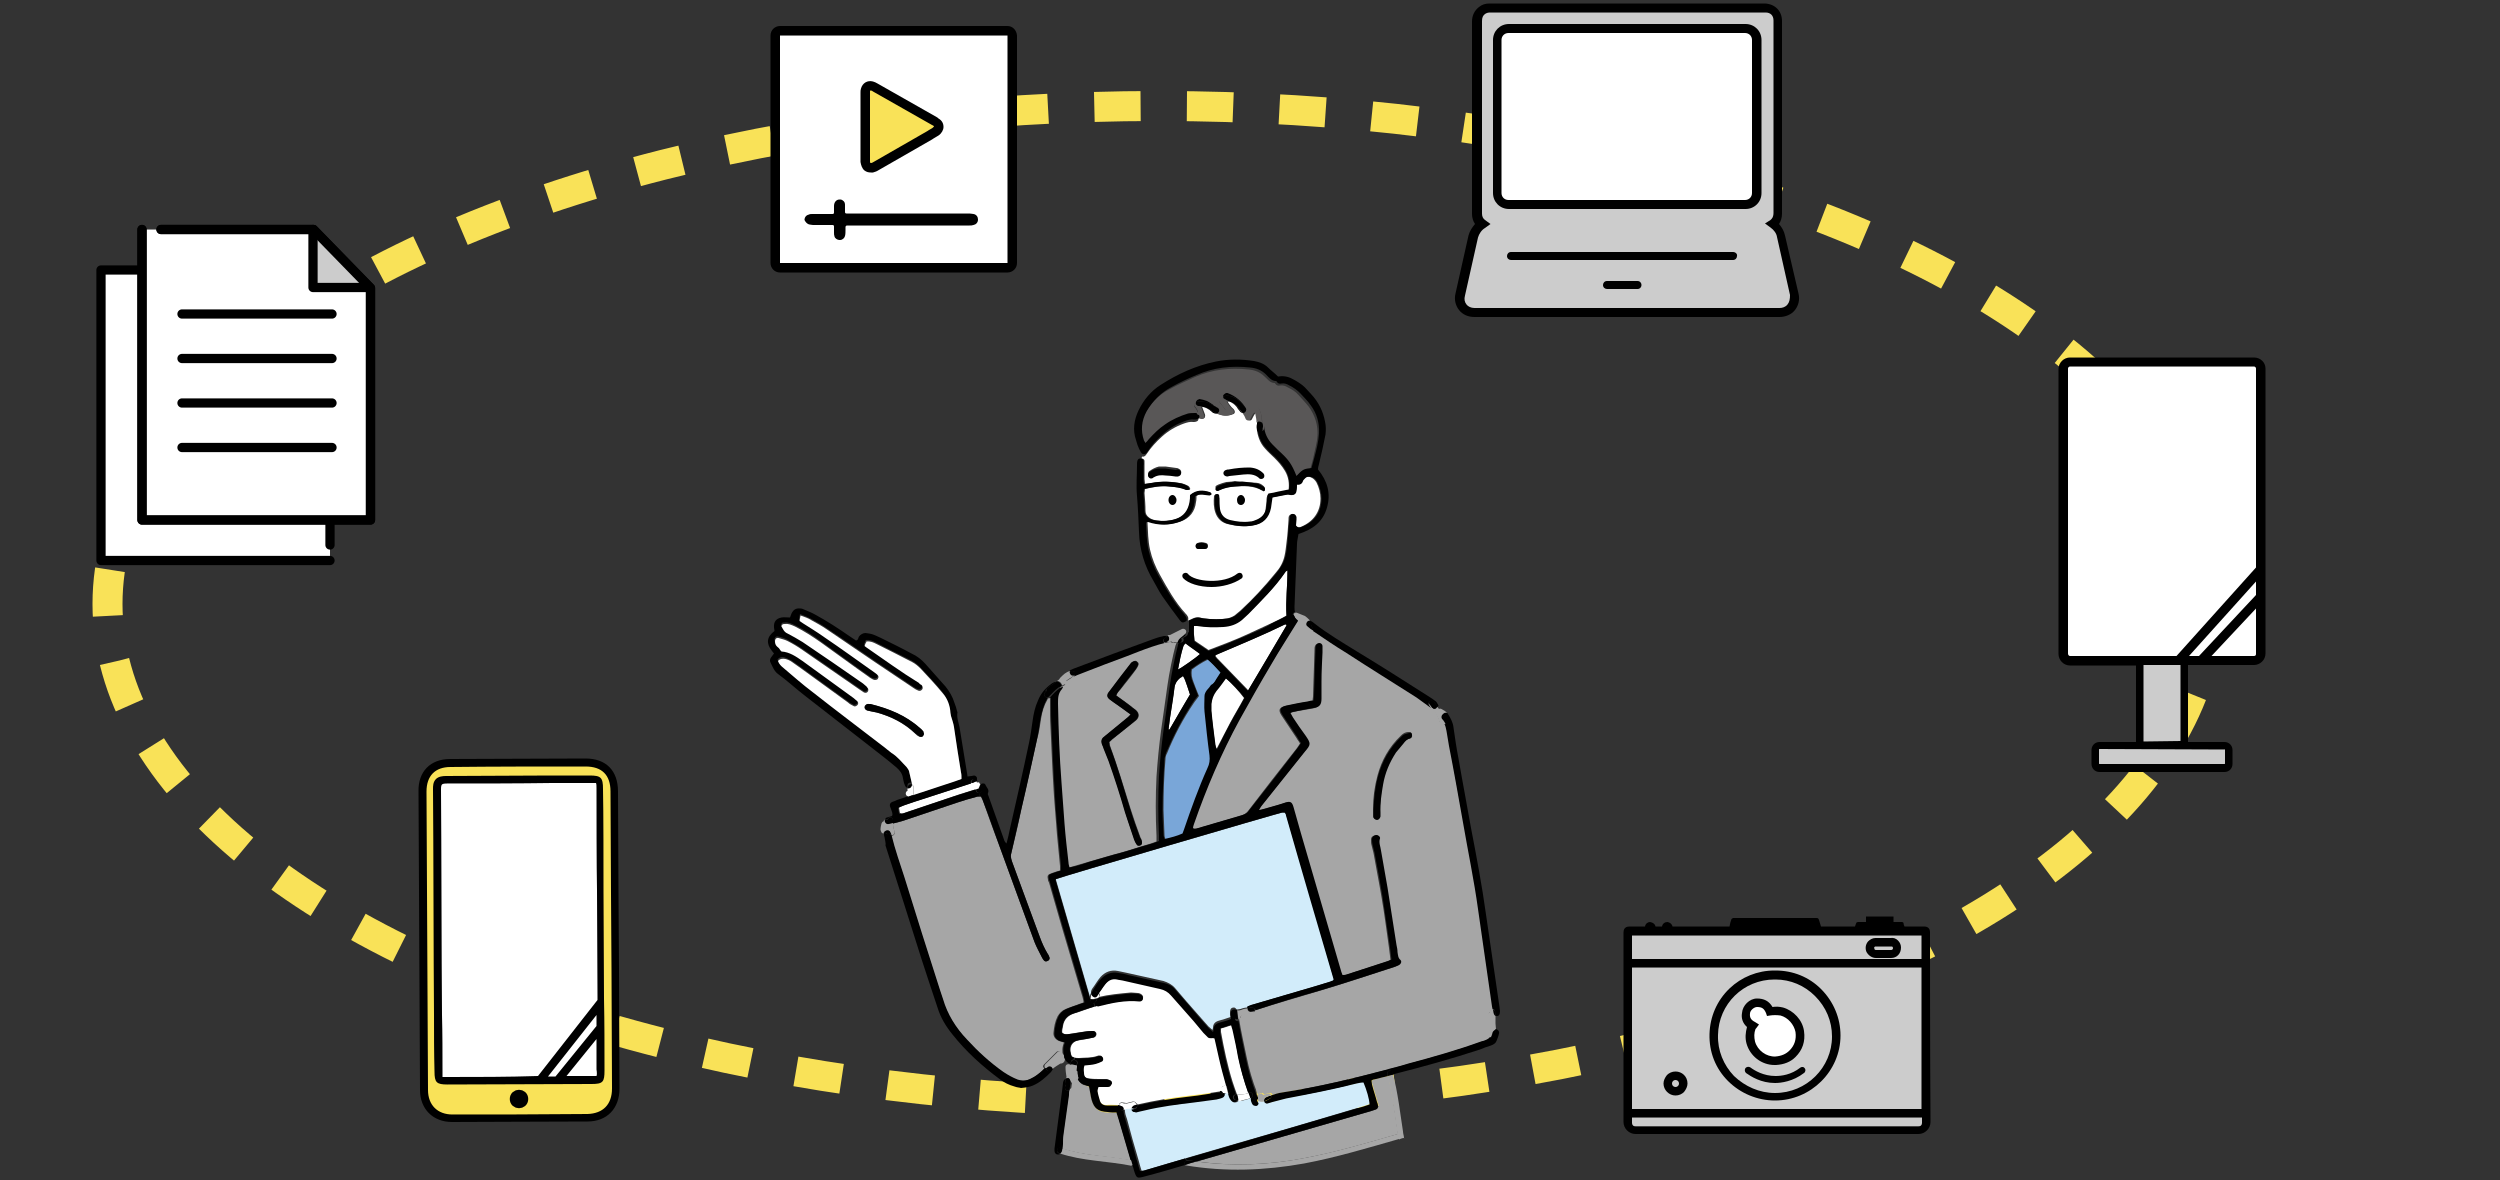 <?xml version="1.0" encoding="utf-8"?>
<!-- Generator: Adobe Illustrator 26.5.3, SVG Export Plug-In . SVG Version: 6.00 Build 0)  -->
<svg version="1.1" id="レイヤー_1" xmlns="http://www.w3.org/2000/svg" xmlns:xlink="http://www.w3.org/1999/xlink" x="0px"
	 y="0px" viewBox="0 0 500 236" style="enable-background:new 0 0 500 236;" xml:space="preserve">
<rect x="0" y="0" width="500" height="236" fill="#333333" stroke="none"/>
<style type="text/css">
	.st0{fill:none;stroke:#F9E258;stroke-width:6;stroke-miterlimit:10;stroke-dasharray:9.257,9.257,0,0,0,0;}
	.st1{fill:#FFFFFF;}
	.st2{fill:#F9E258;}
	.st3{fill:#FFFFFF;stroke:#000000;stroke-width:1.852;stroke-linecap:round;stroke-linejoin:round;stroke-miterlimit:10;}
	.st4{fill:#CCCCCC;stroke:#000000;stroke-width:1.852;stroke-linecap:round;stroke-linejoin:round;stroke-miterlimit:10;}
	.st5{fill:none;stroke:#000000;stroke-width:1.852;stroke-linecap:round;stroke-linejoin:round;stroke-miterlimit:10;}
	.st6{stroke:#000000;stroke-width:2.092;stroke-miterlimit:10;}
	.st7{fill:#CCCCCC;}
	.st8{fill:#D2ECFA;}
	.st9{fill:#79A6D8;}
	.st10{fill:#595757;}
	.st11{fill:#A6A6A6;}
</style>
<g>
	<ellipse class="st0" cx="231.7" cy="120.8" rx="210.2" ry="99.6"/>
	<g>
		<rect x="155.3" y="6.3" class="st1" width="47" height="46.8"/>
		<path d="M201.5,5.2H156c-1,0-1.9,0.8-1.9,1.9v45.5c0,1,0.8,1.9,1.9,1.9h45.5c1,0,1.9-0.8,1.9-1.9V7.1C203.3,6,202.5,5.2,201.5,5.2
			z M201.5,52.6H156V7.1h45.5V52.6z"/>
		<path d="M161.9,44.9c0.2,0,0.4,0.1,0.7,0.1c0.6,0,3.9,0,3.9,0c0.2,0,0.3,0.1,0.3,0.3c0,0.1,0,0.3,0,0.4c0,0.3,0,0.5,0,0.8
			c0,0.3,0,0.5,0.1,0.8c0.1,0.4,0.6,0.7,1,0.7c0,0,0.1,0,0.1,0c0.5,0,0.9-0.4,1-0.8c0.1-0.4,0.1-0.8,0.1-1.2c0-0.2,0-0.4,0-0.6
			c0-0.2,0.2-0.3,0.3-0.3c0,0,18.6,0,24.5,0c0.3,0,0.5,0,0.8-0.1c0.5-0.1,0.9-0.5,0.9-1.1c0-0.5-0.3-1-0.9-1.1
			c-0.2,0-0.5-0.1-0.8-0.1c-5.3,0-24.6,0-24.6,0c-0.2,0-0.3-0.1-0.3-0.3c0-0.2,0-0.4,0-0.5c0-0.4,0-0.7,0-1c0-0.5-0.3-0.8-0.8-1
			c-0.1,0-0.2,0-0.3,0c-0.6,0-1.1,0.5-1.1,1.3c0,0.3,0,0.6,0,0.9c0,0.1,0,0.3,0,0.4c0,0.2-0.1,0.3-0.3,0.3c0,0-3.3,0-4,0
			c-0.3,0-0.5,0-0.7,0.1c-0.5,0.1-0.9,0.5-0.9,1.1C161.1,44.4,161.4,44.8,161.9,44.9z"/>
		<polygon class="st2" points="173.3,17.4 173.3,33.8 188.1,25.5 		"/>
		<path d="M172.9,34.1c0.4,0.3,0.8,0.4,1.3,0.4c0.1,0,0.3,0,0.4,0c0.3-0.1,0.7-0.2,1-0.4c3.6-2.1,7.2-4.1,10.8-6.2
			c0.1-0.1,0.2-0.1,0.3-0.2c0.3-0.2,0.7-0.4,1-0.6c0.6-0.4,1-1.1,1-1.7c0-0.7-0.3-1.3-1-1.7c-0.1-0.1-0.2-0.2-0.4-0.3
			c-3.9-2.2-7.9-4.5-11.8-6.7c-0.3-0.2-0.6-0.3-0.9-0.4c-1.1-0.3-2.1,0.3-2.4,1.4c-0.1,0.3-0.1,0.5-0.1,0.8c0,1.9,0,3.8,0,5.7l0,3.2
			c0,1.7,0,3.3,0,5C172.2,33,172.4,33.7,172.9,34.1z M174,24.2c0-1.9,0-3.8,0-5.7c0-0.2,0-0.3,0-0.3c0-0.1,0.1-0.1,0.1-0.1
			c0,0,0.1,0,0.1,0c0.1,0,0.3,0.1,0.4,0.2c3.9,2.2,7.9,4.5,11.8,6.7c0.1,0,0.1,0.1,0.2,0.1c0.2,0.1,0.2,0.2,0.2,0.2
			c0,0-0.1,0.1-0.2,0.2c-0.2,0.2-0.5,0.3-0.8,0.5c-0.1,0.1-0.2,0.1-0.3,0.2c-3.6,2.1-7.2,4.1-10.8,6.2c-0.2,0.1-0.3,0.2-0.5,0.2
			c0,0-0.1,0-0.1,0c0,0-0.1-0.1-0.1-0.3c0-1.7,0-3.3,0-5l0-2L174,24.2z"/>
	</g>
	<g>
		<polyline class="st3" points="66,109 66,65.8 54.6,54 20.2,54 20.2,112.1 66,112.1 		"/>
		<polyline class="st3" points="28.4,45.9 28.4,104 74.1,104 74.1,57.6 62.7,45.9 32.2,45.9 		"/>
		<polyline class="st4" points="73.8,57.5 62.6,57.5 62.6,45.9 		"/>
		<line class="st3" x1="36.4" y1="62.8" x2="66.4" y2="62.8"/>
		<line class="st3" x1="36.4" y1="71.7" x2="66.4" y2="71.7"/>
		<line class="st3" x1="36.4" y1="80.6" x2="66.4" y2="80.6"/>
		<line class="st3" x1="36.4" y1="89.5" x2="66.4" y2="89.5"/>
		<polyline class="st5" points="28.4,45.9 28.4,104 74.1,104 74.1,57.6 62.7,45.9 32.2,45.9 		"/>
	</g>
	<g>
		<path class="st2" d="M84.4,157.3c0,0,0-4.4,5.3-4.8c5.3-0.4,27.8,0,27.8,0s5.2,0.2,5.2,5.2s0,52.2,0,56.7s0.1,9-5.2,9
			s-23.2,0-26.2,0s-6.7-0.8-6.7-7.4S84.4,157.3,84.4,157.3z"/>
		<path d="M123.8,193.9l-0.1-15.2c0-6.8-0.1-13.6-0.1-20.4c0-4.2-2.4-6.6-6.5-6.6c0,0,0,0,0,0c-9.3,0-18.4,0.1-27.1,0.1
			c-3.9,0-6.4,2.5-6.3,6.5c0.1,19.9,0.2,39.8,0.3,59.7c0,3.8,2.6,6.4,6.4,6.4c0,0,0,0,0,0c8.1,0,16.7-0.1,27.1-0.1
			c3.9,0,6.4-2.6,6.4-6.6v0C123.9,209.8,123.8,201.8,123.8,193.9z M117.5,222.8c-10.3,0.1-18.9,0.1-27,0.1c0,0,0,0,0,0
			c-3,0-4.9-1.9-4.9-4.9c-0.1-19.9-0.2-39.8-0.3-59.7c0-3.1,1.7-4.9,4.8-4.9c8.6-0.1,17.7-0.1,27-0.1c0,0,0,0,0,0c3.3,0,5,1.7,5,5
			c0,6.8,0.1,13.6,0.1,20.4l0.1,15.2c0,7.9,0.1,15.9,0.1,23.8C122.4,220.9,120.6,222.7,117.5,222.8z"/>
		<circle class="st6" cx="103.8" cy="219.8" r="0.8"/>
		<path class="st1" d="M87.4,159c0-2.3,0.5-3,2.5-3c2,0,26,0,27.4,0c1.3,0,2.6-0.7,2.6,2.4s0,53.2,0,55c0,1.7-0.7,2.6-3,2.6
			s-23.5,0-26,0c-2.5,0-3.1,0.3-3.1-2.7C87.7,210.3,87.4,159,87.4,159z"/>
		<path d="M120.7,178.1c0-4.3,0-16-0.1-20.3v0c0-2.3-0.4-2.7-2.7-2.7c-2.6,0-5.1,0-7.7,0c-6.9,0-14,0.1-21,0.1c-0.7,0-1.5,0.1-2,0.6
			c-0.6,0.6-0.6,1.4-0.6,2c0.1,11.3,0.1,34.1,0.2,45.2c0,3.8,0,7.5,0.1,11.3c0,2.2,0.4,2.6,2.6,2.6c0,0,0.1,0,0.1,0
			c9.6,0,19.1-0.1,28.7-0.1c2.3,0,2.6-0.4,2.6-2.7c0-4.8,0-9.6-0.1-14.4L120.7,178.1z M89.6,215.4c-0.4,0-0.9,0-1.1,0
			c0-0.2,0-0.7,0-1.1c0-3.8,0-7.5-0.1-11.3c-0.1-11.1-0.1-33.9-0.2-45.2c0-0.6,0.1-0.8,0.2-0.9c0.1-0.1,0.3-0.2,1-0.2
			c7,0,14.1,0,21-0.1c2.6,0,5.1,0,7.7,0c0.4,0,0.9,0,1.1,0c0.1,0.2,0.1,0.7,0.1,1.1v0c0,4.3,0,16,0.1,20.3l0.1,21.5
			c0,0.2,0,0.3,0,0.5l-11.9,15.2C101.4,215.4,95.5,215.4,89.6,215.4z M109.6,215.3l9.7-12.3c0,0.7,0,1.4,0,2.2l-8.2,10.1
			C110.6,215.3,110.1,215.3,109.6,215.3z M119.3,215.2c-0.2,0-0.7,0-1.1,0c-1.6,0-3.2,0-4.9,0l6-7.4c0,2,0,4.1,0,6.1
			C119.4,214.5,119.4,215,119.3,215.2z"/>
	</g>
	<g>
		<rect x="427.9" y="132.4" class="st7" width="8.9" height="16.3"/>
		<rect x="418.9" y="149.3" class="st7" width="26.7" height="3.9"/>
		<g>
			<rect x="412.8" y="72.4" class="st1" width="39.5" height="59.7"/>
			<g>
				<path d="M450.8,71.5H414c-1.2,0-2.3,1-2.3,2.3v57c0,1.2,1,2.3,2.3,2.3h13.2v15.2c0,0,0,0.1,0,0.1h-7.3c-0.9,0-1.6,0.7-1.6,1.6
					v2.8c0,0.9,0.7,1.6,1.6,1.6h25c0.9,0,1.6-0.7,1.6-1.6v-2.8c0-0.9-0.7-1.6-1.6-1.6h-7.3c0,0,0,0,0-0.1V133h13.2
					c1.2,0,2.3-1,2.3-2.3v-57C453.1,72.5,452.1,71.5,450.8,71.5z M451.2,119l-11.4,12.2h-2l13.4-14.9V119z M413.6,130.7v-57
					c0-0.2,0.2-0.4,0.4-0.4h36.8c0.2,0,0.4,0.2,0.4,0.4v39.8l-15.9,17.7H414C413.8,131.2,413.6,131,413.6,130.7z M445,149.9v2.8
					c0,0,0,0.1-0.1,0.1h-25c0,0-0.1,0-0.1-0.1v-2.8c0,0,0-0.1,0.1-0.1L445,149.9C444.9,149.8,445,149.8,445,149.9z M436.1,148.2
					C436.1,148.2,436.1,148.3,436.1,148.2l-7.4,0.1c0,0,0,0,0-0.1V133h7.4V148.2z M450.8,131.2h-8.5l8.9-9.5v9.1
					C451.2,131,451.1,131.2,450.8,131.2z"/>
			</g>
		</g>
	</g>
	<g>
		<path class="st7" d="M296.3,44.9c0,0-1.2-1.6-1.2-3.5s0-37,0-37s0.6-2.9,4.8-2.9s50.7,0,52.2,0s3.4,0.4,3.4,4.4s0,35.4,0,36.9
			s-1.1,2.1-1.1,2.1s1.2,1,2.1,4.5c0.9,3.5,2.3,9.6,2.3,9.6s0.7,3.5-3.6,3.5s-56.9,0-59.2,0c-2.4,0-4.8-1.9-4.2-4.5
			C292.4,55.3,294.1,45.5,296.3,44.9z"/>
		<path class="st1" d="M299.4,10.6c0-3.6,0.3-4.6,4.1-4.6s41.6,0,44.5,0c2.9,0,3.4,1.4,3.4,3.8s0,24.1,0,27c0,2.9,0.1,4.6-4.6,4.6
			s-40.3,0-42.6,0c-2.3,0-5.2-0.8-5.2-4.5C299.1,33.1,299.4,10.6,299.4,10.6z"/>
		<g>
			<g>
				<path d="M297.9,0.7c-0.8,0-1.5,0.2-2.1,0.7c-0.9,0.7-1.4,1.7-1.4,2.9c0,1.9,0,35.5,0,35.5c0,1,0,2,0,3c0,0.7,0.2,1.4,0.6,2
					c-0.6,0.7-1.1,1.5-1.3,2.3l-2.6,11.6c-0.3,1.2,0,2.4,0.7,3.3c0.7,0.9,1.8,1.4,3.1,1.4h61c1.2,0,2.4-0.5,3.1-1.4
					c0.7-0.9,1-2.1,0.7-3.3L357,47.1c-0.2-0.9-0.6-1.6-1.2-2.3c0.4-0.6,0.6-1.3,0.6-2.1c0-1.2,0-37.4,0-38.5c0-2-1.4-3.4-3.4-3.5
					c-0.3,0-0.6,0-0.9,0L297.9,0.7z M357.5,60.9c-0.4,0.5-1,0.7-1.6,0.7h-61c-0.7,0-1.3-0.3-1.6-0.7c-0.4-0.5-0.5-1.1-0.3-1.8
					l2.6-11.6c0.2-0.7,0.7-1.5,1.4-1.9l1.1-0.8l-1.1-0.8c-0.4-0.3-0.6-0.7-0.6-1.3c0-1,0-2,0-3c0,0,0-33.6,0-35.5
					c0-0.7,0.2-1.1,0.6-1.4c0.3-0.2,0.6-0.3,1-0.3c0,0,54.8,0,55.1,0c1,0,1.6,0.6,1.6,1.6c0,1.1,0,37.3,0,38.5
					c0,0.4-0.1,0.9-0.4,1.2c-0.1,0.1-0.1,0.1-0.2,0.2l-1.1,0.7l1.1,0.8c0.7,0.5,1.2,1.2,1.3,1.9l2.6,11.6l0,0
					C358,59.8,357.9,60.4,357.5,60.9z"/>
				<path d="M346.6,50.4h-44.4c-0.5,0-0.8,0.4-0.8,0.8c0,0.5,0.4,0.8,0.8,0.8h44.4c0.5,0,0.8-0.4,0.8-0.8
					C347.5,50.8,347.1,50.4,346.6,50.4z"/>
				<path d="M327.5,56.2h-6.1c-0.5,0-0.8,0.4-0.8,0.8c0,0.5,0.4,0.8,0.8,0.8h6.1c0.5,0,0.8-0.4,0.8-0.8
					C328.3,56.6,328,56.2,327.5,56.2z"/>
				<path d="M349.1,4.8h-47.3c-1.8,0-3.2,1.4-3.2,3.2v30.6c0,1.8,1.4,3.2,3.2,3.2h47.3c1.8,0,3.2-1.4,3.2-3.2V8
					C352.3,6.2,350.9,4.8,349.1,4.8z M350.4,38.6c0,0.8-0.6,1.4-1.4,1.4h-47.3c-0.8,0-1.4-0.6-1.4-1.4V8c0-0.8,0.6-1.4,1.4-1.4h47.3
					c0.8,0,1.4,0.6,1.4,1.4V38.6z"/>
			</g>
		</g>
	</g>
	<g>
		<rect x="325.1" y="186.4" class="st7" width="59.6" height="6.1"/>
		<rect x="325.3" y="222.4" class="st7" width="59.6" height="2.9"/>
		<rect x="325.8" y="192.9" class="st7" width="59" height="30.1"/>
		<circle class="st1" cx="355" cy="207.4" r="4.9"/>
		<circle class="st1" cx="351.5" cy="202.9" r="2.3"/>
		<g>
			<g>
				<path d="M360.1,213.5c-1.9,1.5-3.9,1.7-5,1.7c-2.4,0-4.2-1.1-5-1.7c-0.3-0.2-0.7-0.2-1,0.1c-0.2,0.3-0.2,0.7,0.1,1
					c1,0.7,3,2,5.8,2c1.2,0,3.6-0.3,5.8-2c0.3-0.2,0.4-0.7,0.1-1C360.8,213.4,360.4,213.3,360.1,213.5z"/>
				<path d="M335.1,214.3C335.1,214.3,335.1,214.3,335.1,214.3c-0.7,0-1.3,0.3-1.7,0.7c-0.4,0.5-0.7,1.1-0.7,1.7
					c0,1.3,1.1,2.4,2.4,2.4c0,0,0,0,0,0c0.7,0,1.3-0.3,1.7-0.7c0.4-0.5,0.7-1.1,0.7-1.7C337.5,215.3,336.4,214.3,335.1,214.3z
					 M335.6,217.2c-0.1,0.1-0.3,0.2-0.5,0.2c0,0,0,0,0,0c-0.4,0-0.7-0.3-0.7-0.7c0-0.2,0.1-0.4,0.2-0.5c0.1-0.1,0.3-0.2,0.5-0.2
					c0,0,0,0,0,0c0.4,0,0.7,0.3,0.7,0.7C335.8,216.9,335.7,217.1,335.6,217.2z"/>
				<path d="M386,186.8l0-0.2c0-0.3,0-0.7-0.3-1c-0.3-0.3-0.7-0.3-1-0.3c-0.1,0-0.1,0-0.2,0c-0.1,0-1.4,0-3.6,0
					c-0.1-0.2-0.2-0.5-0.2-0.7c0-0.1-0.2-0.2-0.3-0.2c-0.6,0-1.1,0-1.7,0c0-0.4,0-0.7,0-1.1c-1.9,0-3.7,0-5.5,0c0,0.4,0,0.7,0,1.1
					c-0.5,0-1.1,0-1.6,0c-0.1,0-0.3,0.1-0.3,0.1c-0.1,0.2-0.2,0.5-0.3,0.8c-2.1,0-4.4,0-6.8,0c-0.1-0.4-0.3-0.9-0.4-1.3
					c-0.1-0.3-0.2-0.4-0.5-0.4c-5.5,0-11,0-16.5,0c-0.1,0-0.1,0-0.2,0c-0.1,0.1-0.2,0.1-0.3,0.2c-0.2,0.5-0.3,1-0.4,1.5
					c-0.6,0-1.1,0-1.7,0c-3.6,0-6.9,0-9.7,0c-0.1-0.5-0.5-0.8-1-0.9c-0.5,0-1,0.3-1.1,0.9c-0.4,0-0.9,0-1.3,0
					c-0.1-0.5-0.5-0.8-1.1-0.9c-0.4,0-0.9,0.3-1,0.9c-1.9,0-3.1,0-3.1,0c-0.1,0-0.6,0-0.9,0.3c-0.3,0.3-0.3,0.8-0.3,0.9
					c0,1.5,0,24.3,0,37.9c0,1.3,1.1,2.4,2.4,2.4l56.6,0c1.3,0,2.4-1.1,2.4-2.4C386,211.1,386,188.2,386,186.8z M344.3,187.1
					c16,0,37.6,0,40,0c0,1.3,0,2.5,0,3.8v0.9c-6.7,0-51.3,0-57.9,0l0-0.6c0-1.3,0-2.7,0-4.1C328.1,187.1,334.1,187.1,344.3,187.1z
					 M384.4,224.6c0,0.4-0.3,0.7-0.7,0.7l-56.6,0c-0.4,0-0.7-0.3-0.7-0.7c0-0.3,0-0.7,0-1.1h58C384.4,223.8,384.4,224.2,384.4,224.6
					z M326.4,221.8c0-8.9,0-24.6,0-28.3h57.9l0,28.3H326.4z"/>
				<path d="M355.1,194.1c-0.1,0-0.1,0-0.2,0c-3.4,0-6.6,1.3-9,3.6c-2.5,2.4-3.9,5.6-4,9.1c-0.1,3.6,1.2,6.9,3.7,9.4
					c2.5,2.5,5.9,3.9,9.4,3.9c0,0,0,0,0,0c7.2,0,13.1-5.9,13.1-13c0-3.5-1.4-6.8-3.9-9.3C361.8,195.4,358.6,194.1,355.1,194.1z
					 M355,218.6C355,218.6,355,218.6,355,218.6c-3.1,0-6-1.3-8.2-3.4c-2.1-2.2-3.3-5.1-3.2-8.2c0.1-6.2,5.1-11.1,11.3-11.1
					c0,0,0,0,0.1,0l0,0l0,0c0,0,0.1,0,0.1,0c3,0,5.8,1.2,7.9,3.3c2.2,2.2,3.4,5,3.4,8.1C366.4,213.5,361.3,218.6,355,218.6z"/>
				<path d="M375.2,191.6c0.5,0,1,0,1.6,0c0.5,0,0.9,0,1.4,0c1.2,0,2-0.9,2-2.1c0-0.5-0.2-1-0.6-1.4c-0.4-0.4-0.9-0.6-1.5-0.5
					c-0.3,0-0.6,0-0.9,0c-0.2,0-0.3,0-0.5,0l-0.5,0c-0.4,0-0.8,0-1.1,0c-0.6,0-1.1,0.3-1.5,0.7c-0.5,0.6-0.6,1.4-0.3,2.1
					C373.7,191.1,374.4,191.6,375.2,191.6z M374.9,189.4c0.1-0.1,0.1-0.1,0.2-0.1c0.2,0,0.4,0,0.7,0c0.2,0,0.3,0,0.5,0l0.7,0
					c0.1,0,0.2,0,0.2,0c0.3,0,0.7,0,1.1,0c0.1,0,0.2,0,0.2,0.1c0.1,0.1,0.1,0.1,0.1,0.2c0,0.3-0.2,0.4-0.4,0.4c-1,0-2.1,0-3,0
					c-0.2,0-0.3-0.1-0.3-0.2C374.8,189.6,374.8,189.5,374.9,189.4z"/>
				<path d="M349.4,205.4c-0.3,1.1-0.4,2.2-0.1,3.3c0.7,2.5,3,4.3,5.6,4.3c0.1,0,0.2,0,0.3,0c1.6-0.1,2.9-0.6,3.9-1.6
					c1.4-1.4,2-3.1,1.7-5.2v0c-0.3-2.2-2.1-4.1-4.2-4.7c-0.8-0.2-1.5-0.2-2.1-0.1c-0.7-1.2-1.7-1.7-3.1-1.7c-1.5,0-2.9,1.4-3,2.9
					C348.2,203.7,348.6,204.7,349.4,205.4z M350,202.7c0-0.6,0.8-1.3,1.4-1.3c1,0,1.4,0.3,1.8,1.2l0.2,0.6l0.6-0.1
					c0.6-0.1,1.4-0.1,2.1,0c1.5,0.4,2.7,1.8,3,3.3v0c0.2,1.5-0.2,2.7-1.2,3.7c-0.7,0.7-1.6,1.1-2.8,1.2c-1.8,0.1-3.6-1.2-4.1-3
					c-0.2-0.9-0.2-1.7,0.1-2.5c0,0,0.1-0.1,0.1-0.1l0.6-0.8l-0.8-0.5C350.2,204,349.9,203.5,350,202.7z"/>
			</g>
		</g>
	</g>
	<g>
		<g>
			<path class="st1" d="M254.3,95.1c-1-1.4-2.4-2.3-4-2.5c-0.9-0.1-1.7-0.1-2.6,0.1c-0.9,0.2-1.8,0.7-2.8,0.7c-0.6,0-1,0.5-1,1
				c-0.1,0.1-0.1,0.2-0.2,0.3c-0.2,0.4-0.2,1.1,0.3,1.3c0.9,0.4,2,0.4,3,0.2c0.6,0.1,1.3,0.2,1.9,0.3c0.7,0,1.4,0,2.1,0
				c0.3,0,0.5,0,0.8,0.1c0.1,0,0.2,0,0.3,0c0,0,0,0,0.1,0c0.4,0.3,1.1,0.2,1.4-0.2C254.3,96.4,254.8,95.7,254.3,95.1z"/>
			<path class="st1" d="M250.3,100.4c0-0.4-0.2-0.8-0.5-1c-0.2-0.6-0.7-1.1-1.4-1.1c-0.3,0-0.6,0.1-0.8,0.2
				c-0.4-0.1-0.8-0.1-1.1,0.1c-0.8-0.1-1.6,0.7-1.7,1.5c-0.1,0.9,0.4,1.8,1.1,2.3c0.3,0.2,0.6,0.2,0.9,0.1c0.1,0,0.2,0,0.3,0
				c0.3-0.1,0.5-0.2,0.7-0.4c0.1,0,0.2,0,0.3,0c0,0,0,0,0,0c0.3,0.5,1.2,0.7,1.7,0l0.4-0.6C250.5,101,250.5,100.7,250.3,100.4z"/>
			<path class="st1" d="M236.6,99.7c-0.2-0.5-0.6-0.9-1.2-1c-0.2,0-0.4,0-0.5,0c-0.1,0-0.1,0-0.2,0c-0.2,0-0.4,0-0.6,0
				c0,0,0,0-0.1,0c-0.9-0.3-1.6,0.3-1.9,1c-1.3,0.6-1,2-0.1,2.9c0.6,0.6,1.3,0.2,1.6-0.3c0.3,0.1,0.6,0.1,0.8-0.1
				c0.2-0.1,0.3-0.2,0.4-0.4c0.2,0.2,0.4,0.3,0.6,0.3c0.5,0.3,1.3,0.3,1.5-0.5C237.1,101,237,100.2,236.6,99.7z"/>
			<path class="st1" d="M248.6,112.1c-1.2-0.7-3-0.2-4.3-0.2c-0.3,0-0.5,0.1-0.6,0.2c-0.1,0-0.1,0-0.2,0c-0.7,0-1.5,0-2.3,0.2
				c-0.4,0-0.8-0.1-1.2,0c-0.1,0-0.1-0.1-0.2-0.1c-0.4-0.3-0.8-0.3-1.1-0.2c-0.1-0.1-0.3-0.1-0.4-0.1c-0.2-0.3-0.7-0.4-1-0.3
				c-0.1,0-0.2,0-0.2,0.1c-0.2-0.1-0.5-0.1-0.8,0c-1.2,0.6-1.5,2.6-0.3,3.3c0.1,0.1,0.1,0.2,0.2,0.4c-0.3,0.1-0.5,0.3-0.6,0.7
				c-0.1,0.5-0.1,0.9-0.1,1.4c0.1,0.4,0.5,0.7,0.9,0.7c0,0.2,0,0.3,0,0.5c0.1,0.5,0.5,0.7,0.9,0.7c0,0.1,0,0.2,0,0.2
				c-0.1,0.8,0.7,1.1,1.3,0.9c0,0.1,0,0.1,0,0.2c0,0.7,0.5,1,1,0.9c0.1,0.6,0.8,0.9,1.3,0.8c0.3,0.4,0.8,0.4,1.3,0.2
				c0.5,0.3,1.2,0.1,1.5-0.4c0.4,0.2,1,0.1,1.3-0.4c0.1-0.1,0.1-0.3,0.2-0.4c0.1,0,0.1-0.1,0.2-0.1c0.5-0.5,0.9-1.1,1.1-1.8
				c0.4-0.3,0.7-0.8,0.7-1.4c0.4-0.1,0.7-0.4,0.7-0.9c0-0.1,0-0.2,0-0.4c0,0,0,0,0.1,0c0.5-0.5,1-1.1,1.4-1.8
				C249.4,113.8,249.5,112.6,248.6,112.1z M242.2,119.4C242.1,119.4,242.1,119.4,242.2,119.4c-0.2-0.1-0.2-0.1-0.3-0.2
				c-0.3-0.1-0.5-0.2-0.8-0.2c-0.1-0.2-0.3-0.4-0.5-0.5c0-0.1,0-0.2-0.1-0.4c-0.1-0.6-0.3-1.1-0.7-1.6c-0.3-0.3-0.6-0.5-0.9-0.7
				c-0.1-0.2-0.3-0.3-0.5-0.4c0,0,0,0,0-0.1c0.1-0.1,0.2-0.3,0.4-0.5c0.2,0,0.3,0,0.5-0.1c0,0,0.1,0,0.1,0c0,0,0.1,0.1,0.1,0.1
				c1.5,0.6,3.5,0.5,5.1-0.1c-0.4,0.6-0.5,1.6-0.4,2.5c-0.2,0.3-0.3,0.7-0.4,1c-0.1,0.1-0.2,0.2-0.2,0.4c0,0,0,0,0,0
				C243,118.8,242.5,119.1,242.2,119.4C242.2,119.4,242.2,119.4,242.2,119.4z"/>
			<path class="st8" d="M244.9,218.7C244.9,218.7,244.8,218.7,244.9,218.7c0.1,0,0.2,0,0.3-0.1c0,0,0,0,0.1,0c0,0,0.1,0,0.1,0
				c0,0,0.1,0,0.1,0c0.1,0.1,0.3,0.1,0.4,0.1c0.1,0.4,0.3,0.7,0.4,1.1c0.3,0.6,0.7,0.8,1.1,0.6c0.2-0.1,0.3-0.2,0.3-0.3
				c0.1,0.1,0.3,0.1,0.5,0.1c0.7-0.2,1.3-0.3,2-0.6c0.1,0.3,0.3,0.6,0.4,0.8c0.1,0.1,0.4,0.2,0.6,0.2c0.3,0,0.5-0.2,0.5-0.5
				c0,0,0-0.1,0-0.1c0.3,0.3,0.8,0.3,1.2,0.2c0,0,0,0,0,0c0.1,0.3,0.4,0.5,0.7,0.4c0.3-0.1,0.7-0.2,1-0.3c0.9-0.2,1.8-0.5,2.7-0.7
				c4.7-0.9,9.4-1.8,14.1-3c0.4-0.1,0.9-0.3,1.4-0.2c0.6,1.4,1.2,3.4,1.2,4.4c-0.4,0.1-0.8,0.3-1.2,0.4c-8.4,2.5-16.8,5-25.2,7.4
				c-3.4,1-6.9,2-10.3,3c-2.6,0.8-5.2,1.5-7.8,2.3c-0.4,0.1-0.8,0.3-1.2,0.2c-0.1-0.4-0.2-0.7-0.3-1c-0.1-0.4-0.2-0.7-0.3-1.1
				c-0.8-2.7-1.6-5.5-2.3-8.2c-0.2-0.6-0.5-1.3-0.4-2c0.2-0.1,0.4-0.1,0.6-0.2c0.3,0,0.7,0,1-0.1c0,0.3,0.2,0.4,0.4,0.5
				c0.1,0,0.2,0.1,0.5,0.1c0.5-0.1,1.1-0.3,1.7-0.4c3.3-0.8,6.6-1.2,9.9-1.6c1.5-0.2,3-0.4,4.5-0.6c0.5-0.1,0.9-0.2,1.3-0.4
				C244.8,219.4,244.9,219,244.9,218.7z"/>
			<path class="st8" d="M218,199.4c-2.3-7.8-4.5-15.6-6.8-23.4c0,0,0-0.1,0-0.1c0,0,0-0.1,0.1-0.1c0.9-0.4,43.5-12.9,45.2-13.3
				c0.2,0,0.3,0,0.5,0c0.1,0.1,0.1,0.1,0.1,0.1c0.1,0.2,0.2,0.3,0.2,0.5c3.2,10.9,6.4,21.8,9.5,32.7c0,0,0,0.1,0,0.1
				c0,0,0,0.1-0.1,0.2c-0.1,0.1-0.3,0.2-0.5,0.2c-0.9,0.3-1.7,0.5-2.6,0.8c-4.2,1.2-8.4,2.5-12.6,3.7c-0.4,0.1-0.8,0.3-1.2,0.4
				c-0.2,0.1-0.2,0.2-0.3,0.3c-0.4,0-0.9,0.1-1.4,0.3c-0.2,0-0.4,0.1-0.7,0.1c-0.1,0-0.1,0-0.1,0c-0.1-0.2-0.3-0.4-0.5-0.4
				c-0.3,0-0.6,0.1-0.7,0.4c-0.1,0.2-0.1,0.4-0.1,0.6c0,0.3,0,0.6,0.1,0.9c-0.8,0.3-1.5,0.5-2.2,0.7c-0.8,0.2-1.3,0.6-1.3,1.5
				c0,0.1-0.1,0.2-0.1,0.4c-0.3-0.3-0.6-0.5-0.8-0.7c-0.7-0.8-1.5-1.7-2.2-2.5c-1.5-1.7-3-3.4-4.5-5.2c-0.6-0.7-1.4-1.1-2.3-1.4
				c-0.3-0.1-0.6-0.1-0.9-0.2c-2.1-0.5-4.2-0.9-6.3-1.4c-0.6-0.1-1.3-0.3-1.9-0.4c-1.4-0.3-2.6,0.2-3.5,1.2
				c-0.6,0.7-1.1,1.6-1.7,2.4c-0.1,0.2-0.2,0.4-0.2,0.6c0,0,0,0.1,0,0.1c0,0,0,0,0,0c0,0.1,0,0.2-0.1,0.3c-0.1,0.2-0.1,0.4-0.1,0.6
				C218.1,199.6,218,199.5,218,199.4z"/>
			<path class="st9" d="M244.2,134.5c-0.3,0.5-0.6,1-0.9,1.4c-0.3,0.4-0.6,0.8-0.9,1.2c-0.3,0.3-0.5,0.7-0.8,1
				c-0.3,0.3-0.5,0.7-0.5,1.2c0,1-0.1,2.1,0,3.1c0.3,3,0.6,5.9,1,8.8c0.1,0.9,0,1.7-0.4,2.5c-1.8,4-3.3,8.1-4.7,12.3
				c-0.1,0.2-0.2,0.5-0.3,0.8c-1.1,0.5-2.3,0.8-3.6,1.1c-0.1-0.3-0.2-0.6-0.2-0.9c-0.1-1.7-0.1-3.4-0.2-5c0-3.4,0.1-6.8,0.4-10.2
				c0-0.4,0.1-0.8,0.3-1.1c1.4-3.5,3.2-6.9,5.3-10c0.3-0.5,0.7-0.9,1.1-1.5c-0.4-1-0.8-1.9-1.1-2.8c-0.3-0.8-0.5-1.5-0.3-2.5
				c0.9-0.7,2-1.4,3.2-2C242.4,132.6,243.3,133.6,244.2,134.5z"/>
			<path class="st10" d="M238.8,83c-0.5,0-1,0-1.5,0.1c-1.7,0.4-3.2,1.2-4.6,2.2c-1.2,0.9-2.2,1.9-3.2,2.9c-0.2,0.2-0.5,0.5-0.7,0.8
				c-0.1-0.2-0.2-0.3-0.3-0.5c-0.7-2-0.5-4,0.5-5.8c1.2-2.1,2.8-3.8,5-4.9c1.6-0.9,3.3-1.6,5-2.4c3.4-1.5,7-1.9,10.7-1.5
				c1.2,0.1,2.3,0.5,3.2,1.4c0.6,0.5,1.1,1.3,2,1.3c0.1,0,0.1,0.1,0.2,0.2c0.2,0.3,0.6,0.4,0.9,0.3c0.6-0.1,1.1,0.1,1.6,0.4
				c0.8,0.4,1.5,0.8,2.1,1.5c0.7,0.8,1.5,1.6,2.1,2.4c1.2,1.7,1.8,3.6,1.7,5.7c-0.1,1.6-0.6,3.1-0.9,4.7c-0.2,0.7-0.4,1.5-0.6,2.2
				c-0.6,0.1-1.2,0.2-1.7,0.4c-0.5,0.3-0.9,0.8-1.3,1.2c-1-2.5-1.6-3.3-3.7-5.2c-0.4-0.3-0.7-0.7-1.1-1.1c-1-1-1.6-2.3-1.7-3.7
				c0-1.1-0.1-2.4-0.5-3.4c-0.2-0.5-0.7-0.8-1.2-0.6c-0.4,0.1-0.8,0.5-1.1,1c-0.1-0.2-0.3-0.4-0.4-0.6c0,0,0-0.1,0-0.1
				c-0.8-1.5-2.1-2.5-3.7-3c-0.1,0-0.2,0-0.3,0c-0.1,0.1-0.4,0.2-0.5,0.4c-0.1,0.1-0.1,0.2-0.1,0.3c-0.2,0.1-0.3,0.1-0.5,0.2
				c-0.3,0.2-0.4,0.6-0.1,0.9c0.5,0.5,0.8,1.1,1.2,1.6c-0.8,0-1.5-0.4-2.2-0.8c0,0,0,0,0,0c-0.5-0.4-1.1-0.7-1.7-1.1
				c-0.4-0.2-1-0.3-1.5-0.4c-0.3,0.1-0.5,0.2-0.7,0.4c-0.1,0.1-0.1,0.1-0.1,0.2c-0.3,0.2-0.4,0.6-0.1,0.9c0.3,0.3,0.4,0.7,0.6,1.1
				c-0.4,0-0.6,0.3-0.5,0.7C239,83.1,238.9,83,238.8,83z"/>
			<path class="st11" d="M277.6,215.2c1,3.8,1.4,7.7,2,11.6c-6.2,1.8-12.3,3.6-18.6,4.8c-7.1,1.4-14.4,1.7-21.6,0.7
				c11.6-3.4,23.2-6.7,34.9-10.1c0.3-0.1,0.6-0.2,0.9-0.3c0.3-0.1,0.5-0.5,0.5-0.8c0-0.3-0.1-0.5-0.2-0.7c-0.3-1.2-0.7-2.3-1-3.5
				c-0.1-0.2-0.1-0.5-0.1-0.8c0.2-0.1,0.4-0.2,0.5-0.2C275.7,215.6,276.6,215.4,277.6,215.2z"/>
			<path class="st11" d="M214.6,217.3c0.1-0.4,0.2-0.9,0.3-1.3c0.3,0,0.6-0.1,0.6-0.5c0.2,0.8,0.7,1.4,1.6,1.6
				c0.3,0.1,0.6,0.2,0.8,0.3c0.2,0.9,0.2,1.8,0.5,2.6c0.5,1.8,1.4,2.5,3.2,2.5c0.6,0,1.2,0,1.8,0.1c0.1,0.5,0.3,0.9,0.4,1.3
				c0.8,2.7,1.6,5.5,2.4,8.2c-4.6-0.9-9.3-0.9-13.8-2.4c0.1-0.3,0.1-0.5,0.1-0.8c0.1-0.6,0.1-1.3,0.1-1.9c0.3-2.6,0.7-5.3,1.1-7.9
				c0-0.3,0.1-0.7,0.1-1c0.1-0.1,0.2-0.2,0.2-0.3c0,0,0,0,0,0C214.4,217.6,214.5,217.5,214.6,217.3z"/>
			<path class="st11" d="M208.2,143.8c0.2-1.4,0.6-2.7,1.3-3.9c0-0.1,0.1-0.2,0.1-0.2c0.1-0.1,0.2-0.1,0.4-0.1c0,0.3,0,0.7,0,1
				c0,1.6,0,3.2,0.1,4.8c0.2,4.6,0.4,9.3,0.7,13.9c0.2,2.6,0.4,5.1,0.6,7.7c0.2,2.1,0.4,4.1,0.6,6.2c0,0.3,0,0.6,0,0.9
				c-0.6,0.2-1.1,0.3-1.6,0.5c-0.9,0.3-1,0.5-0.8,1.4c0,0.2,0.1,0.3,0.2,0.5c0.8,2.9,1.7,5.8,2.5,8.7c1.4,4.7,2.8,9.5,4.2,14.2
				c0.1,0.4,0.2,0.7,0.2,1.1c-0.5,0.2-1,0.3-1.4,0.5c-0.7,0.3-1.5,0.5-2.2,0.8c-0.7,0.3-1.2,0.8-1.6,1.5c-0.5,1-0.7,2.1-0.8,3.2
				c-0.1,0.8,0.4,1.4,1.1,1.7c0.3,0.1,0.6,0.2,1,0.3c-0.4,0.9-0.4,1.8-0.2,2.6c-0.1-0.2-0.2-0.3-0.4-0.4c-0.1-0.4-0.6-0.6-0.9-0.3
				c-0.8,0.8-1.7,1.7-2.5,2.5c-0.3,0.3-0.2,0.6,0.1,0.8c-0.1,0.1-0.3,0.2-0.4,0.4c-0.7,0.7-1.5,1.3-2.4,1.7
				c-0.9,0.4-1.8,0.5-2.7,0.2c-1-0.4-2-0.9-2.8-1.5c-2.7-1.9-5.1-4.1-7.3-6.5c-2.2-2.4-3.9-5-4.8-8.1c-0.2-0.6-0.4-1.2-0.6-1.8
				c-2.4-7.5-4.8-15-7.1-22.5c-0.9-2.8-1.9-5.6-2.6-8.5c0.4,0.2,0.9-0.3,0.7-0.8c-0.2-0.5-0.3-1-0.3-1.6c0.7-0.2,1.5-0.3,2.2-0.6
				c3.6-1.2,7.2-2.4,10.7-3.6c1.2-0.4,2.5-0.8,3.7-1.1c0.2-0.1,0.5-0.1,0.7-0.1c0.1,0,0.2,0,0.3,0c0.1,0.4,0.3,0.6,0.4,0.9
				c1,2.8,2,5.7,3.1,8.5c2.4,6.6,4.8,13.2,7.2,19.7c0.4,1.1,1,2.1,1.5,3.1c0.1,0.2,0.3,0.4,0.4,0.6c0.2,0.2,0.4,0.3,0.7,0.1
				c0.3-0.1,0.5-0.5,0.4-0.7c-0.1-0.3-0.2-0.6-0.4-0.8c-0.6-1-1.1-2.1-1.5-3.2c-0.8-2.2-1.6-4.3-2.4-6.5c-1.1-2.9-2.1-5.8-3.2-8.7
				c-0.2-0.4-0.3-0.9-0.2-1.4c0.7-3,1.5-6.1,2.1-9.2c1-4.6,2.1-9.2,3.1-13.8C207.8,146.6,208,145.2,208.2,143.8z"/>
			<path class="st11" d="M228,169.1c0.3-0.1,0.4-0.3,0.4-0.6c0-0.3-0.1-0.7-0.3-1c-0.7-1.9-1.4-3.9-2-5.8c-1.3-4.2-2.6-8.5-4.1-12.6
				c-0.1-0.2-0.1-0.4-0.1-0.7c0.3-0.2,0.5-0.5,0.8-0.7c1.3-1.1,2.7-2.2,4-3.2c0.2-0.2,0.4-0.3,0.6-0.5c0.6-0.6,0.6-1.3,0-1.9
				c-0.3-0.3-0.7-0.5-1-0.8c-1-0.7-2-1.5-3-2.2c0.1-0.5,0.5-0.9,0.8-1.2c1-1.3,2.1-2.6,3.1-4c0.2-0.3,0.4-0.6,0.5-0.9
				c0.1-0.3,0-0.5-0.3-0.7c-0.2-0.2-0.5-0.2-0.7,0c-0.2,0.1-0.3,0.3-0.5,0.4c-1.4,1.8-2.8,3.7-4.2,5.5c-0.7,0.9-0.6,1.3,0.3,1.9
				c0.1,0.1,0.3,0.2,0.4,0.3c1.1,0.8,2.2,1.6,3.5,2.5c-0.3,0.3-0.4,0.4-0.5,0.5c-1.3,1.1-2.6,2.1-3.9,3.2c-0.4,0.3-0.7,0.6-1.1,0.9
				c-0.3,0.3-0.4,0.7-0.3,1.1c0.1,0.4,0.2,0.7,0.4,1.1c0.3,0.8,0.7,1.7,1,2.5c1.2,3.4,2.3,6.8,3.3,10.3c0.5,1.8,1.2,3.6,1.8,5.4
				c0.1,0.4,0.3,0.7,0.5,1C227.4,169.2,227.7,169.2,228,169.1z M214.5,135.3c0.1,0,0.3-0.1,0.3-0.2c0.3-0.1,0.5-0.2,0.7-0.3
				c2.4-0.9,4.9-1.9,7.3-2.8c3.3-1.2,6.6-2.7,10.1-3.6c0,0,0,0,0,0c0.1,0.1,0.2,0.1,0.3,0.1c0.2,0,0.6-0.1,0.9-0.1
				c0.2,0.1,0.4,0.2,0.6,0.1c0.2,0,0.4,0.1,0.6,0.1c-0.1,0.2-0.1,0.3-0.2,0.5c-0.5,1.8-1.3,5.7-1.6,7.9c-0.4,3.1-0.9,6.1-1.3,9.2
				c-0.4,3-0.7,6.1-0.9,9.1c-0.2,4-0.2,7.9,0,11.9c0,0.3,0,0.7,0,1.1c-1.5,0.6-3,0.9-4.4,1.4c-1.5,0.5-3,0.9-4.5,1.3
				c-1.5,0.4-3,0.9-4.5,1.3c-1.5,0.4-2.9,0.9-4.5,1.3c-0.1-0.4-0.2-0.7-0.2-1c-0.3-2.6-0.6-5.2-0.8-7.8c-0.2-2.7-0.4-5.5-0.6-8.2
				c-0.4-5.3-0.6-10.6-0.7-15.8c0-1,0-2,0.8-2.9c0.2-0.2,0.2-0.4,0.2-0.5c0.2-0.1,0.5-0.2,0.7-0.3c0.3-0.1,0.3-0.5,0.2-0.7
				c0.2-0.1,0.4-0.3,0.6-0.4c0.2-0.1,0.3-0.2,0.5-0.3C214.4,135.4,214.7,135.3,214.5,135.3z"/>
			<path class="st11" d="M289.1,144.9c0.2,0.5,0.3,1,0.4,1.4c0.2,1,0.3,2,0.5,3c0.9,5.1,1.8,10.2,2.8,15.3c1,5.7,2.2,11.5,3,17.3
				c0.9,6.5,1.8,13,2.8,19.5c0,0.2,0,0.3,0.1,0.5c-0.3,0-0.6,0.2-0.6,0.5v0c-0.6,0.1-0.5,1.3-0.4,1.8c0.1,0.2,0.2,0.4,0.4,0.4v2.4
				c0,0.2,0.1,0.3,0.2,0.4c-0.3,0.4-0.9,0.6-1.4,0.8c-0.1,0-0.2,0.1-0.4,0.1c-4.8,1.7-9.6,3.1-14.5,4.4c-1.3,0.4-2.7,0.7-4,1.1
				c-7.1,1.8-14.2,3.6-21.4,4.7c-0.7,0.1-1.4,0.3-2.1,0.5c-0.1-0.3-0.3-0.5-0.7-0.4c-0.3,0.1-0.7,0.2-1,0.3
				c-0.1-0.2-0.2-0.4-0.5-0.3c-0.3,0-0.5,0.2-0.7,0.4c-0.1-0.2-0.1-0.3-0.2-0.5c-0.9-2.3-1.6-4.7-2.1-7.2c-0.5-2.5-1.1-5-1.5-7.6
				c0.2-0.1,0.4-0.2,0.4-0.5c0-0.1,0.2-0.2,0.3-0.3c0.7-0.1,1.3-0.3,2-0.4c0.3,0,0.5-0.2,0.5-0.4c4.2-1.4,8.5-2.6,12.8-3.9
				c5.1-1.5,10.1-3.2,15.1-4.8c0.2-0.1,0.5-0.2,0.7-0.3c0.4-0.2,0.5-0.7,0.3-1c-0.5-0.5-0.6-1-0.6-1.6c-0.1-0.5-0.1-0.9-0.2-1.4
				c-0.6-3.8-1.2-7.6-1.8-11.5c-0.4-2.5-0.9-4.9-1.3-7.4c-0.1-0.8-0.5-1.6-0.2-2.4c0.1-0.4-0.3-0.7-0.7-0.7c-0.5,0-0.9,0.3-0.9,0.8
				c0,0.4,0,0.8,0.1,1.1c0.1,0.5,0.3,1.1,0.4,1.6c0.5,2.9,1.1,5.8,1.6,8.8c0.6,3.4,1,6.8,1.5,10.2c0.1,0.8,0.2,1.6,0.3,2.4
				c-0.3,0.1-0.5,0.3-0.7,0.3c-2.8,0.9-5.5,1.8-8.3,2.7c-0.2,0.1-0.5,0.1-0.8,0.1c-0.1-0.4-0.3-0.8-0.4-1.2
				c-2.6-9-5.3-18.1-7.9-27.1c-0.5-1.8-1-3.6-1.5-5.3c-0.3-1-0.6-1.2-1.6-0.9c-0.2,0.1-0.4,0.1-0.6,0.2c-1.3,0.4-2.6,0.8-3.8,1.1
				c-0.2,0.1-0.5,0.1-0.9,0.2c0.2-0.3,0.3-0.6,0.5-0.8c2.9-3.6,5.8-7.3,8.7-10.9c1.2-1.5,1.2-1.7,0.1-3.2c-0.8-1.2-1.6-2.4-2.5-3.6
				c-0.2-0.3-0.3-0.6-0.5-0.9c0.2-0.1,0.3-0.2,0.4-0.2c0.8-0.2,1.7-0.4,2.5-0.5c0.5-0.1,1.1-0.2,1.7-0.3c1.2-0.2,1.6-0.6,1.6-1.9
				c0-0.1,0-0.2,0-0.3c0-1,0-2.1,0-3.1c0.1-1.9,0.2-3.9,0.2-5.8c0-0.4,0-0.9,0-1.3c0-0.3-0.3-0.5-0.6-0.6c-0.3,0-0.6,0.2-0.7,0.5
				c-0.1,0.2-0.1,0.5-0.1,0.8c-0.1,3.1-0.2,6.2-0.3,9.3c0,0.3-0.1,0.6-0.1,0.9c-0.4,0.1-0.8,0.2-1.2,0.2c-1.4,0.3-2.8,0.5-4.2,0.8
				c-1.3,0.3-1.5,0.8-0.8,1.9c1,1.5,2,3,3,4.5c0.2,0.4,0.5,0.7,0.7,1.1c-0.2,0.3-0.4,0.6-0.6,0.9c-3.3,4.2-6.6,8.4-9.8,12.6
				c-0.4,0.5-0.8,0.7-1.3,0.9c-3.1,0.9-6.1,1.8-9.2,2.7c-0.2,0.1-0.4,0.2-0.7-0.1c0.1-0.3,0.1-0.5,0.2-0.8
				c2.5-7.2,5.5-14.1,9.1-20.8c2.1-3.8,4.2-7.5,6.4-11.2c1.7-2.8,3.4-5.6,5.1-8.3c0.1-0.1,0.1-0.3,0.2-0.4c0.8,0.6,1.7,1.1,2.4,1.8
				c0.3,0.3,0.9,0.2,0.9-0.2c2.2,1.5,4.5,2.9,6.7,4.4c4.7,3,9.4,5.9,14,8.9c1,0.6,1.9,1.4,2.9,2.1c0.7,1,1.3,1.9,1.6,3
				c0.1,0.4,0.5,0.5,0.7,0.4C288.8,144.9,288.9,144.9,289.1,144.9z M282,147.7c0.3-0.1,0.5-0.4,0.4-0.7c0-0.3-0.4-0.6-0.7-0.6
				c-0.3,0-0.7,0.1-1,0.3c-0.2,0.1-0.4,0.3-0.6,0.5c-2.3,2.2-3.8,4.9-4.6,7.9c-0.6,2.2-0.9,4.5-0.9,6.7c0,0.5,0,0.9,0,1.4
				c0,0.4,0.4,0.7,0.7,0.6c0.3,0,0.6-0.3,0.7-0.7c0-0.3,0-0.5,0-0.8c0-1.9,0.2-3.7,0.5-5.5c0.4-2.4,1.3-4.5,2.6-6.5
				c0.4-0.6,1-1.2,1.5-1.8C281,148.2,281.4,147.8,282,147.7z"/>
			<path class="st1" d="M194.4,156.6c0.2,0.4,0.6,0.8,0.9,1.2c-1.5,0.5-3,0.9-4.4,1.4c-3.3,1.1-6.5,2.2-9.8,3.3
				c-0.3,0.1-0.6,0.3-1.1,0.1c-0.1-0.3-0.1-0.7-0.2-1.1c0.3-0.1,0.6-0.3,0.9-0.4c0.8-0.3,1.5-0.5,2.3-0.8c3.7-1.2,7.4-2.4,11.1-3.6
				C194.2,156.7,194.3,156.7,194.4,156.6z"/>
			<path d="M196.3,157.1c0.2,0.3,0.2,0.7,0.1,1.1c-0.1,0.3-0.3,0.4-0.5,0.4c-0.3,0-0.5-0.1-0.6-0.4c0-0.1-0.1-0.2-0.1-0.3
				c0.2-0.1,0.4-0.1,0.6-0.2c0.1-0.2,0.1-0.5,0.3-0.7c0,0,0,0,0.1-0.1C196.3,157,196.3,157,196.3,157.1z"/>
			<path class="st1" d="M195.9,156.7c0.1,0,0.1,0.1,0.1,0.1c0,0,0.1,0.1,0.1,0.1c0,0,0,0-0.1,0.1c-0.1,0.2-0.2,0.5-0.3,0.7
				c-0.2,0.1-0.4,0.1-0.6,0.2c-0.2-0.5-0.6-0.8-0.9-1.2c0.3-0.1,0.6-0.2,0.9-0.4c0.1,0,0.1-0.1,0.1-0.1c0.1,0.1,0.1,0.2,0.2,0.3
				C195.8,156.4,195.9,156.5,195.9,156.7z"/>
			<path d="M194.4,156.6c-0.3-0.6,0.6-1.2,1-0.6c0,0,0,0.1,0.1,0.1c0,0-0.1,0.1-0.1,0.1C195,156.4,194.7,156.5,194.4,156.6
				C194.4,156.6,194.4,156.6,194.4,156.6z"/>
			<path d="M209,138.5c-0.4,0.4,0,1,0.4,1l0.1,0.1c-0.1,0.1-0.1,0.1-0.1,0.2c-0.7,1.2-1,2.5-1.3,3.9c-0.2,1.4-0.4,2.8-0.7,4.2
				c-1,4.6-2,9.2-3.1,13.8c-0.7,3.1-1.4,6.1-2.1,9.2c-0.1,0.5,0.1,0.9,0.2,1.4c1.1,2.9,2.1,5.8,3.2,8.7c0.8,2.2,1.6,4.3,2.4,6.5
				c0.4,1.1,0.9,2.2,1.5,3.2c0.2,0.3,0.3,0.5,0.4,0.8c0.1,0.3-0.1,0.6-0.4,0.7c-0.3,0.1-0.5,0.1-0.7-0.1c-0.2-0.2-0.3-0.4-0.4-0.6
				c-0.5-1-1.1-2.1-1.5-3.1c-2.4-6.6-4.8-13.1-7.2-19.7c-1-2.8-2-5.7-3.1-8.5c-0.1-0.3-0.2-0.6-0.4-0.9c-0.1,0-0.2,0-0.3,0l-0.1-0.7
				c0.2,0,0.4-0.1,0.5-0.4c0.1-0.4,0.1-0.7-0.1-1.1c0-0.1-0.1-0.1-0.1-0.2c0.3-0.3,0.9-0.3,1,0.1c0.2,0.5,0.8,0.9,0.5,1.6
				c-0.1,0.2,0,0.4,0.1,0.6c1.1,3,2.1,6,3.2,9c0.1,0.2,0.2,0.3,0.4,0.5c0.3-1.1,0.5-2,0.7-3c1.3-5.7,2.6-11.4,3.8-17.1
				c0.3-1.4,0.5-2.9,0.7-4.3c0.2-1.5,0.5-2.9,1.1-4.2c0.5-1.3,1.4-2.4,2.5-3.2c0.2-0.2,0.4-0.3,0.6-0.4c0.2-0.1,0.3-0.1,0.5-0.1
				c-0.3,0.2-0.5,0.4-0.8,0.6c-0.4,0.2-0.8,0.5-1.1,0.8c-0.2,0.2-0.2,0.4-0.1,0.5C209.2,138.3,209.1,138.4,209,138.5z"/>
			<path d="M181.5,157.6c-0.2-0.1-0.4-0.2-0.5-0.5c-0.2-0.4-0.3-0.9-0.4-1.4c-0.1-0.9-0.6-1.6-1.3-2.2c-1.2-1-2.4-2-3.6-2.9
				c-5-3.9-9.9-7.7-14.9-11.6c-1.8-1.4-3.4-2.9-5.2-4.2c-0.8-0.6-1.1-1.5-1.5-2.3c-0.2-0.3-0.1-0.7,0.1-1c0.2-0.3,0.4-0.5,0.6-0.8
				c-0.2-0.2-0.3-0.4-0.4-0.5c-1.2-1.5-1.1-2.8,0.5-4c0-0.2-0.1-0.5-0.1-0.7c-0.1-1.1,0.4-1.8,1.5-2c0.5-0.1,1.1,0,1.7,0
				c0.1-0.3,0.2-0.5,0.3-0.8c0.4-0.8,0.9-1.1,1.8-1c0.3,0,0.5,0.1,0.7,0.2c0.7,0.3,1.5,0.6,2.2,1c2.4,1.3,4.7,2.8,7,4.4
				c0.4,0.3,0.8,0.5,1.2,0.8c0.5-0.1,0.4-0.5,0.6-0.8c0.3-0.4,0.8-0.7,1.3-0.7c0.5,0.1,1,0.1,1.5,0.3c0.6,0.2,1.1,0.5,1.6,0.7
				c2,1,4.1,2,6.1,3.1c1.1,0.5,2,1.2,2.8,2.1c1.3,1.5,2.7,3,4,4.5c0.8,1,1.4,2,1.8,3.3c0.2,0.5,0.4,1.1,0.5,1.6
				c0,0.1,0.1,0.2,0.1,0.2c-0.2,1.1,0.2,2,0.4,3c0.5,3.1,1,6.1,1.5,9.2c0,0.2,0.1,0.4,0.1,0.7c0.3,0,0.5-0.1,0.8-0.1
				c0.2,0,0.3-0.1,0.5-0.1c0.3,0,0.6,0.3,0.6,0.5c0,0.2,0,0.4-0.1,0.6c0,0,0-0.1-0.1-0.1c-0.3-0.6-1.3-0.1-1,0.6c0,0,0,0,0,0
				c-0.1,0-0.2,0.1-0.3,0.1c-3.7,1.2-7.4,2.4-11.1,3.6c-0.8,0.3-1.6,0.5-2.3,0.8c-0.3,0.1-0.5,0.2-0.9,0.4c0.1,0.4,0.2,0.8,0.2,1.1
				c0.4,0.2,0.8,0,1.1-0.1c3.3-1.1,6.5-2.2,9.8-3.3c1.5-0.5,2.9-0.9,4.4-1.4c0,0.1,0.1,0.2,0.1,0.3c0.1,0.3,0.3,0.4,0.6,0.4l0.1,0.7
				c-0.2,0-0.5,0-0.7,0.1c-1.2,0.3-2.5,0.7-3.7,1.1c-3.6,1.2-7.2,2.4-10.7,3.6c-0.7,0.2-1.5,0.4-2.2,0.6c0-0.2,0-0.4,0-0.7
				c0-0.7-1-0.7-1.1-0.1c-0.1,0-0.2,0-0.3,0c-0.1,0-0.2,0-0.2,0c0.1-0.2,0.2-0.4,0.4-0.4c0.3-0.1,0.7-0.2,1-0.3
				c0.2-0.4,0-0.8-0.1-1.1c-0.1-0.3-0.2-0.6-0.3-0.8c-0.1-0.4,0-0.7,0.4-0.9c0.3-0.1,0.6-0.2,1-0.4c0.8-0.3,1.6-0.5,2.4-0.8
				c0.3,0.2,0.8,0.1,0.9-0.3c2.7-0.9,5.5-1.8,8.2-2.7c0.4-0.1,0.9-0.3,1.4-0.5c0-0.5,0-0.9-0.1-1.3c-0.5-3.1-1-6.2-1.5-9.3
				c-0.1-0.8-0.4-1.5-0.6-2.2c-0.1-0.2-0.1-0.4-0.1-0.6c-0.1-1.5-0.7-2.8-1.6-4c-1.4-1.7-2.9-3.3-4.4-4.9c-0.5-0.5-1.1-1-1.7-1.3
				c-2.4-1.2-4.8-2.4-7.1-3.6c-0.6-0.3-1.2-0.6-2-0.5c-0.1,0.1-0.2,0.3-0.2,0.4c-0.1,0.2-0.1,0.3-0.2,0.5c0.1,0.1,0.3,0.3,0.4,0.3
				c3.4,2.4,6.9,4.9,10.5,7.1c0.2,0.1,0.4,0.2,0.5,0.4c0.3,0.2,0.3,0.5,0.2,0.8c-0.1,0.3-0.5,0.5-0.9,0.3c-0.3-0.1-0.6-0.3-0.9-0.5
				c-2.5-1.7-5.1-3.4-7.6-5.1c-3.2-2.2-6.4-4.4-9.7-6.6c-1-0.7-2.1-1.3-3.2-1.9c-0.6-0.3-1.3-0.6-2.1-0.9c-0.1,0.4-0.1,0.7-0.2,1.1
				c0.2,0.2,0.4,0.3,0.6,0.4c1.4,0.9,2.9,1.8,4.3,2.8c3.4,2.3,6.8,4.7,10.1,7.1c0.1,0.1,0.3,0.2,0.4,0.3c0.3,0.3,0.4,0.6,0.3,0.9
				c-0.2,0.3-0.6,0.4-1,0.2c-0.3-0.1-0.5-0.3-0.8-0.5c-0.8-0.6-1.6-1.1-2.4-1.7c-2.4-1.7-4.8-3.5-7.2-5.2c-1.6-1.2-3.3-2.3-5.2-3.2
				c-0.6-0.3-1.3-0.6-2-0.5c-0.2,0-0.4,0-0.5,0.1c-0.1,0.1-0.2,0.3-0.2,0.4c0.3,0.5,0.5,1.1,1.2,1.4c1.1,0.5,2.1,1,3,1.7
				c4.1,2.7,8.1,5.5,12.1,8.3c0.2,0.2,0.5,0.4,0.7,0.6c0.1,0.1,0.3,0.2,0.3,0.4c0.1,0.2,0.1,0.5-0.1,0.7c-0.2,0.2-0.4,0.3-0.7,0.1
				c-0.3-0.2-0.6-0.4-0.9-0.6c-3.8-2.6-7.6-5.3-11.4-7.9c-1-0.7-2-1.2-3-1.8c-0.6-0.3-1.2-0.5-1.8-0.6c-0.4-0.1-0.7,0.2-0.7,0.6
				c0,0.4,0.1,0.8,0.4,1.1c0.1,0.2,0.3,0.3,0.5,0.5c0.1,0.1,0.2,0.3,0.4,0.5c1.6,0.1,2.9,1,4.2,1.9c3.4,2.5,6.8,4.9,10.2,7.4
				c0.2,0.2,0.5,0.4,0.7,0.6c0.2,0.2,0.2,0.6,0.1,0.8c-0.2,0.2-0.5,0.4-0.8,0.2c-0.4-0.2-0.7-0.4-1.1-0.7c-3.2-2.3-6.3-4.6-9.5-6.9
				c-0.6-0.4-1.1-0.8-1.7-1.2c-0.4-0.2-0.8-0.4-1.3-0.6c-0.5-0.2-1.1-0.1-1.5,0.4c0.2,0.7,0.6,1,1.1,1.4c1.9,1.6,3.8,3.2,5.8,4.8
				c4.8,3.7,9.5,7.3,14.3,11c0.5,0.4,1,0.8,1.5,1.2c1.1,0.8,2,1.9,3,2.8c0.2,0.2,0.4,0.5,0.5,0.8c0.2,0.9,0.5,1.7,0.6,2.6
				c0,0.1,0,0.1,0,0.1c-0.3-0.2-0.8,0-0.8,0.5V157.6z"/>
			<path class="st1" d="M247.7,211.5c0.5,2.4,1.1,4.8,2,7.1c-0.7,0.3-1.5,0.3-2.3,0.3c-0.3-0.8-0.6-1.7-0.9-2.6
				c-1-3.2-1.7-6.6-2.3-9.9c0-0.2,0-0.4,0-0.7c0.7-0.2,1.4-0.4,2.2-0.7c0.1,0.4,0.2,0.7,0.3,1C247,207.9,247.4,209.7,247.7,211.5z"
				/>
			<path class="st1" d="M245.3,217c-0.2,0-0.3,0.1-0.4,0.1c0,0-0.1,0-0.1,0.1c0,0,0,0,0,0c0,0,0,0,0,0c-0.3,0.1-0.5,0.2-0.5,0.5
				c0,0,0,0,0,0c-0.1,0.1-0.2,0.3-0.1,0.5c-0.1,0-0.2,0.1-0.3,0.1c-1.9,0.3-3.9,0.6-5.8,0.8c-3.6,0.4-7.1,1-10.6,1.8
				c0-0.1-0.1-0.2-0.3-0.3c-0.1-0.2-0.3-0.3-0.6-0.3c-0.4,0.1-0.8,0.2-1.2,0.3c-0.1,0-0.1,0-0.2,0c-0.2,0-0.4-0.1-0.7-0.1
				c-0.4-0.1-0.7,0.2-0.7,0.5c-0.1,0-0.3,0-0.4,0c-0.7,0-1.4-0.1-2.1,0c-0.7,0-1.2-0.3-1.4-0.9c-0.2-0.6-0.4-1.3-0.5-2
				c0-0.2,0.1-0.5,0.2-0.8c0.6,0,1.2,0,1.7,0c0.2,0,0.5,0,0.6-0.1c0.2-0.1,0.4-0.4,0.4-0.6c0.1-0.3-0.1-0.5-0.4-0.6
				c-0.2-0.1-0.4-0.1-0.6-0.2c-0.4,0-0.9,0-1.3,0c-0.7,0-1.4,0-2.1-0.1c-0.9-0.1-1.2-0.4-1.2-1.3c0-0.5-0.1-0.9,0.1-1.4
				c0.7-0.1,1.4-0.2,2.2-0.3c0.5-0.1,0.9-0.3,1.3-0.5c0.2-0.1,0.3-0.4,0.2-0.7c-0.1-0.3-0.3-0.4-0.6-0.4c-0.2,0-0.3,0-0.5,0.1
				c-1.2,0.4-2.4,0.3-3.6,0.4c-0.3,0-0.6,0-0.9-0.1c-0.2,0-0.3-0.1-0.5-0.2c-0.1-0.2-0.2-0.4-0.2-0.6c0-0.2-0.1-0.3-0.1-0.5
				c-0.1-1.1,0.5-1.9,1.5-2.1c0.5-0.1,1.1-0.2,1.7-0.3c0.5-0.1,1-0.2,1.5-0.3c0.3-0.1,0.5-0.4,0.5-0.7c0-0.3-0.3-0.6-0.6-0.6
				c-0.5,0-1,0.1-1.5,0.1c-1.1,0.1-2.2,0.3-3.3,0.5c-0.5,0.1-1,0.1-1.4-0.2c-0.2-0.5,0.1-1,0.1-1.4c0.2-1.3,1-2.1,2.2-2.5
				c1.4-0.4,2.8-1,4.2-1.4c0.2-0.1,0.4-0.1,0.6-0.2c2.7-0.6,5.4-1.2,8.3-1c0.3,0,0.6-0.2,0.7-0.5c0.1-0.3-0.1-0.6-0.4-0.8
				c-0.2-0.1-0.4-0.2-0.6-0.2c-0.5,0-0.9-0.1-1.4-0.1c-2.2,0.2-4.4,0.4-6.5,0.9c0.2-0.1,0.3-0.4,0.2-0.6c0-0.1-0.1-0.2-0.1-0.2
				c0-0.1,0.1-0.1,0.1-0.2c0.4-0.6,0.8-1.2,1.3-1.8c0.6-0.7,1.3-1.1,2.3-0.9c0.4,0.1,0.8,0.1,1.1,0.2c2.5,0.6,5,1.1,7.5,1.7
				c0.9,0.2,1.6,0.6,2.2,1.3c1.5,1.7,3,3.4,4.5,5.1c0.7,0.8,1.3,1.6,2,2.4c0.3,0.3,0.6,0.6,0.9,0.9c0.4,0.4,0.9,0.1,1.3,0.2
				c0.3,1.4,0.6,2.7,0.9,4C244.3,213.4,244.8,215.2,245.3,217z"/>
			<path class="st1" d="M192.2,154.5c0.1,0.4,0.1,0.8,0.1,1.3c-0.5,0.2-0.9,0.3-1.4,0.5c-2.7,0.9-5.5,1.8-8.2,2.7c0,0,0-0.1,0-0.1
				v-1.5c0-0.2-0.1-0.4-0.3-0.5c0,0,0-0.1,0-0.1c-0.2-0.9-0.4-1.8-0.6-2.6c-0.1-0.3-0.3-0.5-0.5-0.8c-1-1-1.8-2.1-3-2.8
				c-0.5-0.4-1-0.8-1.5-1.2c-4.8-3.7-9.6-7.3-14.3-11c-2-1.5-3.9-3.2-5.8-4.8c-0.5-0.4-0.9-0.8-1.1-1.4c0.4-0.5,1-0.5,1.5-0.4
				c0.4,0.1,0.9,0.3,1.3,0.6c0.6,0.4,1.1,0.8,1.7,1.2c3.2,2.3,6.3,4.6,9.5,6.9c0.3,0.3,0.7,0.5,1.1,0.7c0.3,0.2,0.6,0,0.8-0.2
				c0.2-0.2,0.2-0.6-0.1-0.8c-0.2-0.2-0.5-0.4-0.7-0.6c-3.4-2.5-6.8-4.9-10.2-7.4c-1.3-0.9-2.6-1.8-4.2-1.9
				c-0.2-0.2-0.3-0.3-0.4-0.5c-0.1-0.2-0.3-0.3-0.5-0.5c-0.3-0.3-0.4-0.6-0.4-1.1c0-0.4,0.3-0.7,0.7-0.6c0.6,0.2,1.2,0.3,1.8,0.6
				c1,0.5,2,1.1,3,1.8c3.8,2.6,7.6,5.3,11.4,7.9c0.3,0.2,0.6,0.4,0.9,0.6c0.3,0.1,0.5,0.1,0.7-0.1c0.2-0.2,0.2-0.5,0.1-0.7
				c-0.1-0.1-0.2-0.3-0.3-0.4c-0.2-0.2-0.5-0.4-0.7-0.6c-4-2.8-8.1-5.6-12.1-8.3c-1-0.6-2-1.2-3-1.7c-0.7-0.3-0.9-0.9-1.2-1.4
				c-0.1-0.1,0.1-0.3,0.2-0.4c0.1-0.1,0.3-0.1,0.5-0.1c0.7-0.1,1.3,0.2,2,0.5c1.8,0.9,3.5,2,5.2,3.2c2.4,1.7,4.8,3.5,7.2,5.2
				c0.8,0.6,1.6,1.1,2.4,1.7c0.2,0.2,0.5,0.3,0.8,0.5c0.4,0.2,0.9,0.1,1-0.2c0.2-0.3,0.1-0.6-0.3-0.9c-0.1-0.1-0.3-0.2-0.4-0.3
				c-3.4-2.4-6.7-4.8-10.1-7.1c-1.4-1-2.9-1.9-4.3-2.8c-0.2-0.1-0.4-0.3-0.6-0.4c0.1-0.4,0.1-0.7,0.2-1.1c0.8,0.3,1.5,0.5,2.1,0.9
				c1.1,0.6,2.2,1.2,3.2,1.9c3.2,2.2,6.5,4.4,9.7,6.6c2.5,1.7,5.1,3.4,7.6,5.1c0.3,0.2,0.6,0.4,0.9,0.5c0.4,0.2,0.7,0,0.9-0.3
				c0.1-0.3,0-0.6-0.2-0.8c-0.2-0.1-0.4-0.2-0.5-0.4c-3.6-2.2-7-4.7-10.5-7.1c-0.1-0.1-0.3-0.2-0.4-0.3c0.1-0.2,0.1-0.3,0.2-0.5
				c0.1-0.2,0.2-0.3,0.2-0.4c0.8-0.1,1.4,0.2,2,0.5c2.4,1.2,4.8,2.4,7.1,3.6c0.6,0.3,1.2,0.8,1.7,1.3c1.5,1.6,3,3.2,4.4,4.9
				c1,1.1,1.5,2.5,1.6,4c0,0.2,0.1,0.4,0.1,0.6c0.2,0.7,0.5,1.5,0.6,2.2C191.2,148.3,191.7,151.4,192.2,154.5z M184.5,147.3
				c0.2-0.1,0.2-0.3,0.3-0.5c-0.1-0.2-0.1-0.4-0.2-0.5c-0.2-0.3-0.5-0.5-0.7-0.7c-2.8-2.5-6.2-3.9-9.9-4.8c-0.1,0-0.2,0-0.3,0
				c-0.4,0-0.7,0.2-0.8,0.5c-0.1,0.3,0.1,0.6,0.5,0.8c0.3,0.1,0.6,0.1,0.9,0.2c0.3,0.1,0.7,0.1,1,0.2c2.9,0.8,5.5,2.1,7.7,4.2
				c0.2,0.2,0.5,0.5,0.8,0.6C184,147.4,184.3,147.4,184.5,147.3z"/>
			<path class="st1" d="M237.4,137.1c0.2,0.6,0.4,1.2,0.6,1.8c-1.4,2.3-2.7,4.7-4.1,7c-0.1,0-0.1,0-0.2,0c0.1-0.8,0.2-1.5,0.3-2.3
				c0.3-2,0.6-4.1,0.9-6.1c0.1-0.8,0.5-1.4,1.1-1.9c0.2-0.1,0.3-0.2,0.6-0.4C237,135.8,237.1,136.4,237.4,137.1z"/>
			<path class="st1" d="M240,130.8c-0.5,0.6-3.7,2.8-4.4,3.1c0.3-1.6,0.6-3.2,1.1-4.8c0-0.1,0.2-0.3,0.4-0.5
				C238.2,129.4,239.1,130.1,240,130.8z"/>
			<path class="st1" d="M248.8,139.6c-0.9,1.7-1.9,3.3-2.8,5c-0.9,1.7-1.7,3.3-2.7,5.2c-0.1-0.4-0.2-0.6-0.3-0.9
				c-0.3-2.3-0.5-4.5-0.8-6.8c-0.1-0.5,0-0.9,0-1.4c0.1-1,0.3-1.8,1-2.6c0.6-0.8,1.2-1.6,1.9-2.5C246.1,136.4,248,138.5,248.8,139.6
				z"/>
			<path class="st1" d="M257.3,125c0,0,0,0.1,0,0.1c-2.5,4.3-5.1,8.6-7.6,12.9c0,0-0.1,0-0.1,0c0,0-0.1,0-0.1-0.1
				c-2-2.1-4.1-4.2-6.1-6.3c-0.1-0.1-0.2-0.3-0.3-0.4c0,0,0-0.1,0-0.1c0.1-0.1,0.1-0.1,0.2-0.2c4.6-1.9,9.3-3.9,13.8-6.1
				C257.1,124.9,257.2,124.9,257.3,125C257.3,125,257.3,125,257.3,125z"/>
			<path class="st1" d="M257.1,114.3c0-0.1,0.1-0.1,0.4-0.3c0,3.1-0.4,6.1-0.2,9.1c-1.2,0.7-2.5,1.3-3.8,1.9
				c-1.3,0.6-2.6,1.2-3.9,1.8c-1.3,0.6-2.7,1.2-4,1.7c-1.3,0.5-2.6,1-3.9,1.5c-1-0.7-1.9-1.3-2.8-1.9c-0.1-1-0.2-2-0.1-3.1
				c0.2,0,0.4,0,0.6,0c1.8,0.3,3.5,0.2,5.3,0.2c1.4-0.1,2.6-0.5,3.7-1.4c0.5-0.4,0.9-0.8,1.3-1.2
				C252.3,120.1,254.9,117.4,257.1,114.3z"/>
			<path class="st1" d="M242.8,99.2c-0.1,1.2-0.1,2.3,0.3,3.4c0.4,1.1,1.2,1.9,2.4,2.2c1.6,0.4,3.2,0.6,4.9,0.3
				c2-0.3,3.2-1.5,3.6-3.5c0.1-0.7,0.2-1.3,0.3-2.1c1.1-0.2,2.1-0.5,3.1-0.6c0.2,0,0.4,0,0.6,0.1c0.7,0.1,1-0.1,1.1-0.8
				c0.1-0.4,0.1-0.8,0.1-1.3c0.6,0.1,1-0.1,1.2-0.7c0-0.1,0.1-0.2,0.2-0.3c0.4-0.5,0.8-0.6,1.4-0.5c0.6,0.2,1,0.6,1.3,1.1
				c0.5,1,0.8,2.1,0.8,3.2c0,2.7-1.5,4.7-4,5.7c-0.5,0.2-0.8,0.1-1.1-0.3c0-0.4,0.1-0.8,0.1-1.2c0-0.2,0-0.3,0-0.5
				c0-0.3-0.3-0.6-0.6-0.6c-0.3,0-0.6,0.2-0.7,0.4c-0.1,0.2-0.1,0.5-0.1,0.8c-0.1,1.5-0.2,3-0.4,4.5c-0.1,0.9-0.2,1.8-0.4,2.7
				c-0.3,1.3-0.9,2.4-1.8,3.4c-2.2,2.7-4.5,5.2-7,7.5c-0.4,0.3-0.8,0.7-1.2,1c-0.5,0.3-1,0.5-1.5,0.6c-1.5,0.2-3.1,0.2-4.6,0
				c-0.5-0.1-1-0.3-1.5-0.2c-0.5,0-0.9,0.3-1.4,0.5c-0.1,0-0.2,0.1-0.3,0.1c0,0,0,0,0,0c0,0,0,0,0,0c0.2-0.6-0.1-1-0.5-1.4
				c-2.1-2.3-3.6-5-5.1-7.7c-0.9-1.6-1.6-3.3-2-5.1c-0.4-1.8-0.4-3.6-0.5-5.4c0-0.1,0.1-0.1,0.2-0.2c0.1,0,0.2,0,0.2,0
				c2.1,0.8,4.1,0.7,6.2,0c1.8-0.6,2.9-2,3.1-3.9c0.1-0.4,0.1-0.8,0.1-1.2c0.7-0.5,1.4-0.4,2-0.3c0.3,0,0.6,0.1,0.9,0.1
				c0.1,0,0.2-0.1,0.3-0.2c0,0,0,0,0,0l0.6,0C242.9,99.1,242.8,99.1,242.8,99.2z M248.3,113.7c0.1-0.7-0.2-1-0.9-1
				c-1.7,0.1-3.3,0.1-4.7,0.2c-0.8,0-1.3,0-1.8,0c-1.3,0-2.6,0-3.9,0.1c-0.6,0-0.9,0.5-0.7,1c0.2,0.5,0.4,0.9,0.6,1.4
				c0.5,1.4,1.3,2.6,2.2,3.8c0.4,0.5,0.9,1,1.4,1.5c1.5,1.3,3.1,0.8,4.1-0.1c0.5-0.4,0.9-0.9,1.3-1.4c0.8-1.2,1.5-2.6,2.1-4
				C248,114.7,248.2,114.2,248.3,113.7z M241.6,109.2c0-0.3-0.1-0.5-0.4-0.6c-0.6-0.2-1.2-0.2-1.7,0c-0.2,0.1-0.4,0.4-0.3,0.6
				c0,0.3,0.2,0.5,0.5,0.5c0.2,0,0.5,0,0.8,0c0,0,0,0,0,0c0.3,0,0.5,0,0.8,0C241.4,109.7,241.6,109.5,241.6,109.2z"/>
			<path class="st1" d="M237.9,114.2c3-0.1,5.8-0.2,8.8-0.1c0,0.2,0,0.4,0,0.5c-0.6,1.5-1.3,3-2.3,4.3c-0.3,0.4-0.8,0.8-1.3,1
				c-0.5,0.2-1,0.2-1.5-0.1c-0.4-0.2-0.7-0.5-1-0.8c-1.2-1.2-2-2.7-2.6-4.3C237.9,114.7,237.9,114.5,237.9,114.2z"/>
			<path class="st1" d="M229.9,94.2c-0.3,0.2-0.4,0.7-0.2,1c0.2,0.3,0.5,0.4,0.9,0.2c0,0,0.1,0,0.1-0.1c0.7-0.5,1.5-0.5,2.4-0.4
				c0.7,0.1,1.4,0.2,2,0.2c0.2,0,0.3,0.1,0.5,0c0.3,0,0.5-0.2,0.6-0.5c0.1-0.3,0-0.5-0.2-0.7c-0.2-0.1-0.4-0.3-0.7-0.3
				c-0.8-0.1-1.6-0.2-2.2-0.3c-0.6,0-1,0-1.3,0C231,93.5,230.5,93.8,229.9,94.2z M243.3,98.8c-0.1,0-0.3,0-0.3,0.1
				c0,0-0.1,0.1-0.1,0.1l-0.6,0c0-0.1,0-0.2,0-0.3c-0.1-0.1-0.2-0.2-0.3-0.2c-1.3-0.4-2.6-0.5-3.8,0.5c0,0.5-0.1,0.9-0.1,1.4
				c-0.2,1.7-1.1,2.8-2.8,3.4c-1.3,0.4-2.6,0.5-3.9,0.3c-0.6-0.1-1.1-0.2-1.6-0.6c-0.4-0.3-0.7-0.7-0.7-1.3c0-1.2-0.1-2.4-0.2-3.6
				c0-0.2,0.1-0.5,0.1-0.8c1.7-0.4,3.3-0.7,5-0.5c1.1,0.1,2.3,0.2,3.4,0.7c0.1,0,0.3,0,0.4,0c0.2,0,0.3-0.2,0.2-0.4
				c-0.1-0.2-0.2-0.3-0.3-0.4c-0.4-0.2-0.8-0.4-1.2-0.5c-2-0.4-4.1-0.5-6.1-0.1c-0.5,0.1-0.9,0.1-1.4,0.2c0-0.4-0.1-0.7-0.1-1
				c0-0.9,0-1.8,0-2.7c0-0.3,0-0.6,0-0.9c0-0.3-0.2-0.4-0.5-0.5c0,0-0.1,0-0.1,0l0.1-0.4c0.2,0.1,0.5,0,0.7-0.2
				c0.1-0.1,0.2-0.3,0.3-0.4c0.8-1.2,1.8-2.3,2.9-3.3c1.3-1.2,2.8-2.1,4.5-2.7c0.6-0.2,1.2-0.4,1.9-0.3c0.2,0,0.4,0,0.6-0.1
				c0.3-0.1,0.4-0.3,0.4-0.6c0-0.1,0-0.2-0.1-0.2c0,0,0,0,0.1,0c0.3,0,0.5,0.2,0.8,0.2c0.5,0.1,0.6-0.5,0.5-0.8
				c-0.2-0.5-0.4-1.1-0.6-1.6c0.1,0,0.2,0,0.3,0c0.7,0.2,1.2,0.6,1.8,1.1c0.2,0.2,0.5,0.3,0.8,0.3c0.1,0,0.2,0,0.2,0
				c1,0.5,2.1,0.6,3.2,0.1c0.4-0.2,0.3-0.7,0-1c-0.5-0.4-0.9-1-1.2-1.5c0.3,0,0.5,0,0.8,0.1c0.6,0.3,1.2,0.8,1.6,1.4
				c0.1,0.2,0.3,0.4,0.5,0.6c0.1,0.1,0.2,0.2,0.4,0.2c0.3,0.4,0.5,0.8,0.6,1.1c0.2,0.4,0.8,0.6,1,0.1c0.2-0.4,0.5-1,0.8-1.3
				c0.1,0.2,0.1,0.3,0.2,0.5c0.1,0.5,0.2,1,0.2,1.5c0,0,0,0,0,0c-0.3,0.3-0.3,0.6-0.3,1c0.2,1.6,0.6,3,1.7,4.2
				c0.6,0.7,1.3,1.3,1.9,1.9c0.8,0.8,1.5,1.6,2.1,2.6c0.7,1.2,0.9,2.5,0.7,3.9c-0.7,0.1-1.4,0.3-2.1,0.4c-0.7,0.1-1.3,0.2-2,0.4
				c-0.3,0.4-0.3,0.9-0.3,1.3c-0.1,0.6-0.1,1.2-0.2,1.8c-0.2,1-0.8,1.7-1.8,2.1c-0.4,0.2-0.9,0.3-1.4,0.4c-1.3,0.1-2.7,0-4-0.3
				c-1.2-0.3-1.9-1.1-2-2.2c-0.1-0.7-0.1-1.5-0.1-2.2c0-0.2,0-0.4-0.1-0.6C243.6,98.9,243.4,98.8,243.3,98.8z M243.1,98
				c0.1,0.1,0.3,0.2,0.4,0.2c0.1,0,0.2,0,0.2-0.1c1-0.5,2.1-0.8,3.2-0.8c1.9-0.1,3.8-0.2,5.5,0.8c0.1,0,0.2,0.1,0.2,0
				c0.1,0,0.3-0.1,0.3-0.2c0.1-0.1,0.1-0.3,0-0.4c0-0.1-0.1-0.2-0.2-0.3c-0.4-0.4-0.9-0.6-1.5-0.7c-1-0.1-1.9-0.2-2.9-0.4
				c0,0,0,0.1,0,0.1c-0.5,0-0.9,0-1.4,0c-1.1,0-2.2,0.3-3.2,0.7c-0.2,0.1-0.5,0.2-0.6,0.4C243.1,97.7,243.1,97.9,243.1,98z
				 M252.7,95.3c0.2-0.3,0.1-0.6-0.1-0.8c-0.7-0.6-1.5-1.1-2.8-1.1c-1.2,0.2-2.8,0.5-4.3,0.7c-0.2,0-0.3,0.1-0.5,0.2
				c-0.3,0.2-0.5,0.5-0.4,0.8c0.1,0.3,0.4,0.5,0.8,0.5c0.1,0,0.2-0.1,0.4-0.1c0.9-0.2,1.8-0.3,2.8-0.5c1.1-0.2,2.2-0.3,3.2,0.5
				c0,0,0.1,0,0.1,0.1C252.1,95.7,252.5,95.6,252.7,95.3z M249,101c0.3-0.1,0.5-0.4,0.4-0.7c-0.1-0.9-0.8-1.6-1.7-1.6
				c-0.9,0-1.8,0.6-2,1.5c-0.1,0.3,0.1,0.6,0.3,0.8c0.2,0.2,0.6,0.1,0.8-0.2c0,0,0.1-0.1,0.1-0.1c0.1-0.3,0.3-0.6,0.7-0.6
				c0.4-0.1,0.6,0.3,0.7,0.6c0,0,0,0.1,0.1,0.1C248.6,100.9,248.8,101.1,249,101z M236,101.2c0.1-0.1,0.1-0.3,0.1-0.4
				c0-0.9-0.6-1.7-1.4-1.8c-0.8-0.1-1.7,0.3-2,1.1c-0.1,0.2-0.2,0.5-0.1,0.7c0,0.3,0.2,0.5,0.5,0.5c0.2,0,0.4-0.1,0.6-0.2
				c0.1-0.1,0.1-0.3,0.2-0.4c0.3-0.5,0.7-0.5,1,0c0.1,0.2,0.2,0.5,0.4,0.6C235.4,101.6,235.8,101.5,236,101.2z"/>
			<path d="M298.5,206.5c0-0.1,0.1-0.2,0.1-0.2c0.1-0.2,0.3-0.4,0.6-0.4c0,0.4-0.1,0.9-0.2,1.3c-0.1,0.4-0.6,0.5-0.9,0.3
				C298.3,207.3,298.5,207,298.5,206.5z"/>
			<path d="M299,202.3c0.1,0.3,0.1,0.6,0.1,0.9c-0.2-0.1-0.4-0.3-0.4-0.6c-0.1-0.2-0.1-0.5-0.1-0.7C298.8,202,299,202.1,299,202.3z"
				/>
			<path class="st11" d="M298.6,201.9c0,0.2,0.1,0.5,0.1,0.7c0.1,0.3,0.2,0.5,0.4,0.6c0,0.5,0,1,0,1.5c0,0.4,0.1,0.8,0.1,1.2
				c-0.2,0-0.4,0.2-0.6,0.4c0,0.1-0.1,0.1-0.1,0.2c-0.1,0.4-0.2,0.7-0.4,1c-0.1-0.1-0.2-0.2-0.2-0.4v-2.4c-0.2,0-0.3-0.2-0.4-0.4
				c-0.1-0.5-0.3-1.6,0.4-1.8v0C297.9,202.1,298.3,201.9,298.6,201.9z"/>
			<path d="M289.6,142.8c0.5,0.8,1,1.7,1.1,2.7c0.3,2.1,0.6,4.2,1,6.2c0.8,4.7,1.7,9.3,2.5,13.9c1.1,5.7,2.2,11.5,3,17.3
				c0.9,6.2,1.8,12.3,2.7,18.5c0,0.3,0.1,0.6,0.1,0.8c0,0.7-0.2,1-0.6,1c-0.1,0-0.2,0-0.3-0.1c0-0.3-0.1-0.6-0.1-0.9
				c-0.1-0.3-0.2-0.4-0.5-0.4c0-0.2-0.1-0.3-0.1-0.5c-0.9-6.5-1.9-13-2.8-19.5c-0.8-5.8-2-11.5-3-17.3c-0.9-5.1-1.8-10.2-2.8-15.3
				c-0.2-1-0.3-2-0.5-3c-0.1-0.5-0.2-1-0.4-1.4c0.2-0.1,0.3-0.2,0.3-0.5c0-0.4,0.2-0.8,0.2-1.2c0-0.2-0.1-0.3-0.2-0.5
				C289.5,142.7,289.6,142.7,289.6,142.8z"/>
			<path d="M289.4,142.6c0.1,0.1,0.2,0.3,0.2,0.5c0.1,0.4-0.2,0.8-0.2,1.2c0,0.3-0.2,0.4-0.3,0.5c-0.1-0.3-0.3-0.6-0.6-0.9
				c-0.4-0.4-0.2-0.9,0.2-1.2C288.9,142.6,289.2,142.5,289.4,142.6z"/>
			<path class="st11" d="M287.9,144.5c-0.3-1.2-1-2.1-1.6-3c0,0,0,0,0,0c0.1,0.1,0.1,0.1,0.2,0.2c0.2,0.1,0.5,0.2,0.7,0
				c0.1-0.1,0.2-0.2,0.3-0.3c0.1,0.1,0.2,0.3,0.3,0.4c0.1-0.1,0.3-0.1,0.5,0c0.4,0.2,0.9,0.5,1.1,0.8c-0.2-0.1-0.5-0.1-0.7,0.1
				c-0.4,0.3-0.6,0.8-0.2,1.2c0.3,0.3,0.4,0.6,0.6,0.9c-0.1,0.1-0.3,0.1-0.4,0C288.4,145,288,144.9,287.9,144.5z"/>
			<path d="M286.8,140.3c0.2,0.3,0.5,0.7,0.7,1c-0.1,0.1-0.2,0.2-0.3,0.3c-0.2,0.2-0.5,0.2-0.7,0c-0.1,0-0.1-0.1-0.2-0.2
				c0,0,0,0,0,0c-0.1-0.2-0.3-0.4-0.4-0.6C285.5,140.3,286.4,139.7,286.8,140.3z"/>
			<path d="M282.4,147c0,0.3-0.1,0.6-0.4,0.7c-0.6,0.1-1,0.6-1.3,1c-0.5,0.6-1,1.2-1.5,1.8c-1.3,2-2.2,4.1-2.6,6.5
				c-0.3,1.8-0.6,3.7-0.5,5.5c0,0.3,0,0.5,0,0.8c-0.1,0.4-0.4,0.7-0.7,0.7c-0.3,0-0.7-0.3-0.7-0.6c0-0.5,0-0.9,0-1.4
				c0.1-2.3,0.3-4.5,0.9-6.7c0.8-3,2.3-5.7,4.6-7.9c0.2-0.2,0.4-0.4,0.6-0.5c0.3-0.1,0.6-0.2,1-0.3
				C282.1,146.3,282.4,146.6,282.4,147z"/>
			<path class="st11" d="M280.8,227.6c0-0.4-0.2-0.9-0.2-1.3c-0.6-3.8-1-7.7-2-11.4c-0.2,0.1-0.5,0.1-0.7,0.2
				c-0.1,0-0.3,0.1-0.4,0.1c1,3.8,1.4,7.7,2,11.6c-6.2,1.8-12.3,3.6-18.6,4.8c-7.1,1.4-14.4,1.7-21.6,0.7c-0.8,0.2-1.5,0.4-2.3,0.7
				c0.1,0.1,0.2,0.1,0.3,0.1c7.8,1.3,15.7,1,23.5-0.4c6.4-1.2,12.7-3.1,19-4.9c0,0,0,0,0,0.1C280.1,227.8,280.4,227.6,280.8,227.6z"
				/>
			<path class="st11" d="M280.8,227.7C280.8,227.7,280.9,227.7,280.8,227.7c0.1,0,0-0.1,0-0.1c0,0,0,0,0,0
				C280.8,227.6,280.8,227.7,280.8,227.7z"/>
			<path d="M278.7,214.9c-0.2,0.1-0.5,0.1-0.7,0.2c-0.1,0-0.3,0.1-0.4,0.1c0-0.1-0.1-0.3-0.1-0.4c-0.1-0.3,0.1-0.6,0.4-0.7
				c0.3-0.1,0.6,0,0.7,0.4C278.6,214.6,278.6,214.7,278.7,214.9z"/>
			<path d="M278.5,214.5c-0.1-0.3-0.4-0.4-0.7-0.4l-0.1-0.3c1.3-0.3,2.7-0.7,4-1.1c4.9-1.3,9.8-2.7,14.5-4.4c0.1,0,0.2-0.1,0.4-0.1
				c0.6-0.2,1.1-0.4,1.4-0.8c0.3,0.2,0.8,0.2,0.9-0.3c0.1-0.4,0.2-0.9,0.2-1.3c0.1,0,0.2,0,0.3,0.1c0.3,0.1,0.5,0.5,0.4,0.8
				c-0.1,0.5-0.3,1-0.5,1.5c-0.2,0.5-0.6,0.7-1.1,0.9c-0.7,0.2-1.5,0.5-2.2,0.8c-5.8,1.9-11.6,3.5-17.5,5
				C278.6,214.7,278.6,214.6,278.5,214.5z"/>
			<path d="M262.9,124.7c2.7,2.1,5.6,3.8,8.5,5.6c4.8,2.9,9.5,5.9,14.2,8.9c0.5,0.3,1.1,0.7,1.6,1.1c0.2,0.2,0.3,0.5,0.5,0.8
				c-0.1,0.1-0.1,0.2-0.2,0.3c-0.2-0.3-0.5-0.7-0.7-1c-0.4-0.6-1.4,0-1,0.6c0.1,0.2,0.3,0.4,0.4,0.6c-1-0.7-1.9-1.4-2.9-2.1
				c-4.7-3-9.4-5.9-14-8.9c-2.3-1.4-4.5-2.9-6.7-4.4c0-0.1,0-0.1,0-0.2c-0.1-0.4-0.2-0.7-0.5-1.1c0-0.1,0.1-0.2,0-0.4
				c0-0.2-0.2-0.4-0.3-0.5c0.1,0,0.1,0,0.2,0.1C262.4,124.3,262.7,124.5,262.9,124.7z"/>
			<path d="M261.9,125.7c-0.2-0.1-0.4-0.3-0.6-0.5c-0.2-0.2-0.2-0.6,0-0.8c0.2-0.2,0.4-0.3,0.6-0.3c0.2,0.1,0.3,0.3,0.3,0.5
				c0,0.1,0,0.3,0,0.4c0.2,0.3,0.4,0.7,0.5,1.1c0,0.1,0,0.1,0,0.2C262.4,126,262.2,125.8,261.9,125.7z"/>
			<path class="st11" d="M261.7,126.4c-0.7-0.7-1.6-1.2-2.4-1.8c0-0.2,0-0.4-0.1-0.5c-0.1-0.2-0.1-0.4-0.2-0.6
				c-0.1-0.2-0.2-0.4-0.3-0.6c0.1-0.3,0.4-0.5,0.8-0.3c0.5,0.2,1,0.4,1.5,0.6c0.3,0.2,0.6,0.5,0.9,0.8c0,0,0.1,0,0.1,0.1
				c-0.2,0-0.5,0.1-0.6,0.3c-0.2,0.3-0.2,0.6,0,0.8c0.2,0.2,0.4,0.3,0.6,0.5c0.2,0.2,0.5,0.3,0.7,0.5
				C262.6,126.5,262,126.6,261.7,126.4z"/>
			<path d="M259.2,124.1c0.1,0.2,0.1,0.4,0.1,0.5c-0.3-0.2-0.6-0.5-0.9-0.8c-0.4-0.3-0.1-0.8,0.3-0.9c0,0,0,0,0,0
				c0.1,0.2,0.2,0.4,0.3,0.6C259.1,123.6,259.1,123.9,259.2,124.1z"/>
			<path d="M254,219.7c-0.3,0.2-0.8,0.4-1.2,0.6c-0.1-0.3,0-0.6,0.3-0.8c0.2-0.1,0.5-0.2,0.7-0.3c0.2,0,0.3-0.1,0.5-0.1
				C254.4,219.3,254.3,219.5,254,219.7z"/>
			<path class="st11" d="M252.6,219c0.3-0.1,0.7-0.2,1-0.3c0.3-0.1,0.6,0.1,0.7,0.4c-0.2,0-0.3,0.1-0.5,0.1
				c-0.2,0.1-0.5,0.2-0.7,0.3c-0.2,0.1-0.3,0.5-0.3,0.8c-0.5,0.1-0.9,0.1-1.2-0.2c0-0.2,0-0.4,0-0.5c0-0.2-0.1-0.3-0.1-0.5
				c0.1-0.2,0.4-0.4,0.7-0.4C252.4,218.6,252.5,218.8,252.6,219z"/>
			<path d="M252.7,94.7c0.2,0.2,0.2,0.6,0.1,0.8c-0.2,0.3-0.6,0.4-0.9,0.2c0,0-0.1,0-0.1-0.1c-0.9-0.8-2-0.8-3.1-0.7
				c-0.9,0.1-1.9,0.2-2.8,0.3c-0.1,0-0.3,0.1-0.4,0.1c-0.4,0-0.7-0.2-0.8-0.5c-0.1-0.3,0.1-0.7,0.5-0.8c0.2-0.1,0.3-0.1,0.5-0.1
				c1.6-0.3,2.8-0.4,4.3-0.4C251.2,93.6,252,94,252.7,94.7z"/>
			<path class="st10" d="M252.4,84.7c-0.1-0.4-0.7-0.5-1.1-0.2c0-0.5-0.1-1-0.2-1.5c0-0.2-0.1-0.4-0.2-0.5c-0.4,0.3-0.6,0.9-0.8,1.3
				c-0.2,0.5-0.9,0.3-1-0.1c-0.1-0.3-0.3-0.7-0.6-1.1c0.1,0,0.3,0,0.4-0.1c0.3-0.2,0.4-0.5,0.3-0.8c0.2,0.2,0.3,0.4,0.4,0.6
				c0.3-0.4,0.6-0.8,1.1-1c0.5-0.2,1,0.1,1.2,0.6c0.5,1,0.5,2.2,0.5,3.4c0,0,0-0.1,0-0.1C252.4,85.1,252.4,84.9,252.4,84.7z"/>
			<path d="M252.5,85.9c0,0.7-1.1,0.7-1.1,0c0-0.5,0-0.9,0-1.4c0.3-0.3,0.9-0.2,1.1,0.2c0.1,0.2,0.1,0.4,0.1,0.6c0,0,0,0.1,0,0.1
				C252.5,85.6,252.5,85.7,252.5,85.9z"/>
			<path d="M251.6,219.5c0,0.2,0,0.4,0,0.5c0,0,0,0-0.1-0.1c-0.3-0.3-0.3-0.7-0.1-1C251.5,219.2,251.5,219.4,251.6,219.5z"/>
			<path d="M249.7,218.5c0.6-0.3,1.2,0.6,0.6,1c-0.1,0-0.2,0.1-0.3,0.1c0-0.1-0.1-0.1-0.1-0.2C249.9,219.1,249.8,218.9,249.7,218.5
				C249.7,218.6,249.7,218.6,249.7,218.5z"/>
			<path d="M249.8,201.6c0.2,0,0.4,0,0.6-0.1c0.4,0,0.6,0.4,0.5,0.7c0,0,0,0-0.1,0c-0.2,0.1-0.5,0.1-0.7,0.1c-0.3,0-0.6-0.3-0.6-0.6
				c0-0.1,0-0.2,0-0.3c0,0,0,0,0.1,0C249.7,201.5,249.8,201.5,249.8,201.6z"/>
			<path class="st11" d="M249.5,201.8c0,0.3,0.3,0.6,0.6,0.6c0.3,0,0.5-0.1,0.7-0.1c0,0,0,0,0.1,0c-0.1,0.2-0.2,0.4-0.5,0.4
				c-0.7,0-1.3,0.3-2,0.4c-0.1,0.1-0.3,0.2-0.3,0.3c0,0.3-0.2,0.4-0.4,0.5c-0.1-0.5-0.2-1-0.2-1.5c0-0.1,0-0.2-0.1-0.3
				c0,0,0.1,0,0.1,0c0.2,0,0.4,0,0.7-0.1c0.4-0.2,0.9-0.3,1.4-0.3C249.5,201.6,249.5,201.7,249.5,201.8z"/>
			<path d="M249.2,81.7c0.1,0.3,0,0.6-0.3,0.8c-0.1,0.1-0.3,0.1-0.4,0.1c-0.6-0.9-1.5-1.9-2.4-2.2c-0.1-0.1-0.2-0.1-0.4-0.2
				c-0.3-0.1-0.6-0.3-0.9-0.5c-0.1-0.1-0.2-0.3-0.2-0.4C246.4,78.7,248.1,80.1,249.2,81.7z"/>
			<path d="M246.1,80.4c0.9,0.3,1.8,1.3,2.4,2.2c-0.1,0-0.3-0.1-0.4-0.2c-0.2-0.2-0.3-0.4-0.5-0.6C247.3,81.2,246.7,80.7,246.1,80.4
				z"/>
			<path class="st1" d="M250.1,219.6c-0.6,0.3-1.3,0.3-2,0.6c-0.2,0.1-0.3,0-0.5-0.1c0.1-0.2,0-0.5-0.1-0.9c0-0.1-0.1-0.2-0.1-0.3
				c0.8,0,1.6,0,2.3-0.3c0.1,0.3,0.2,0.6,0.3,0.8C250,219.5,250,219.6,250.1,219.6z"/>
			<path d="M247.5,219.2c0.1,0.4,0.2,0.7,0.1,0.9c0,0-0.1-0.1-0.1-0.1c-0.1,0-0.1,0-0.2,0c-0.7,0-0.7-1.1,0-1.1c0,0,0.1,0,0.1,0
				C247.4,219,247.5,219.1,247.5,219.2z"/>
			<path d="M247.4,202.3c0.1,0.5,0.1,1,0.2,1.5c-0.3,0.1-0.8,0-0.7-0.5c0-0.2,0.1-0.3,0.1-0.5c-0.2-0.3-0.1-0.8,0.3-0.9
				C247.4,202,247.4,202.2,247.4,202.3z"/>
			<path class="st10" d="M245.3,80.3c0.4,0.6,0.7,1.2,1.2,1.5c0.3,0.2,0.4,0.8,0,1c-1.1,0.5-2.1,0.4-3.2-0.1
				c0.2-0.1,0.3-0.2,0.4-0.4c0.1-0.3,0.1-0.5-0.2-0.7c-0.2-0.1-0.4-0.3-0.6-0.4c0.7,0.4,1.4,0.8,2.2,0.8c-0.4-0.5-0.8-1.1-1.2-1.6
				c-0.2-0.3-0.2-0.7,0.1-0.9c0.2-0.1,0.3-0.2,0.5-0.2c0,0.2,0.1,0.3,0.2,0.4c0.3,0.2,0.6,0.3,0.9,0.5c0.1,0.1,0.3,0.1,0.4,0.2
				C245.8,80.3,245.6,80.3,245.3,80.3z"/>
			<path d="M249.2,81.7c-1.1-1.6-2.8-3-4.6-2.4c0-0.1,0-0.2,0.1-0.3c0.1-0.2,0.4-0.3,0.5-0.4c0.2,0,0.3,0,0.3,0
				C247.1,79.2,248.3,80.2,249.2,81.7C249.2,81.7,249.2,81.7,249.2,81.7z"/>
			<path d="M245.7,218.6c-0.1-0.5-0.3-1.1-0.4-1.6c0,0,0,0,0,0c0.4,0,0.7,0.3,0.7,0.7c0,0,0,0,0,0c0.2,0.2,0.2,0.6,0,0.8
				c-0.1,0.1-0.2,0.1-0.3,0.1C245.7,218.7,245.7,218.7,245.7,218.6z"/>
			<path d="M244.8,218.7c-0.1,0-0.2,0-0.3,0c-0.3,0-0.5-0.2-0.5-0.5c0,0,0.1,0,0.1,0C244.5,218.2,244.8,218.4,244.8,218.7z"/>
			<path class="st1" d="M244.7,217.2c0,0,0.1,0,0.1-0.1c0.1-0.1,0.3-0.1,0.4-0.1c0.1,0.5,0.3,1.1,0.4,1.6c0,0,0,0.1,0,0.1
				c-0.1,0-0.3,0-0.4-0.1c0,0-0.1,0-0.1,0c0,0-0.1,0-0.1,0c0,0,0,0-0.1,0c-0.1,0-0.2,0-0.3,0c-0.1-0.3-0.4-0.5-0.7-0.5
				c0,0-0.1,0-0.1,0c0-0.2,0-0.3,0.1-0.5c0,0,0,0,0,0C244.3,217.5,244.5,217.3,244.7,217.2C244.7,217.2,244.7,217.2,244.7,217.2
				C244.7,217.2,244.7,217.2,244.7,217.2z"/>
			<path d="M252.5,98.1c-1.7-1.1-3.6-1-5.5-0.8c-1.1,0.1-2.2,0.3-3.2,0.8c-0.1,0-0.2,0.1-0.2,0.1c-0.2,0-0.4-0.1-0.4-0.2
				c-0.1-0.1,0-0.4,0-0.5c0.2-0.2,0.4-0.3,0.6-0.4c1-0.4,2.1-0.7,3.2-0.7c0.5,0,1.4-0.1,1.4-0.1c1,0.1,2,0.2,2.9,0.4
				c0.6,0.1,1,0.4,1.5,0.7c0.1,0.1,0.2,0.2,0.2,0.3c0,0.1,0,0.3,0,0.4c-0.1,0.1-0.2,0.1-0.3,0.2C252.7,98.2,252.6,98.2,252.5,98.1z"
				/>
			<path d="M243.6,81.6c0.2,0.2,0.3,0.4,0.2,0.7c-0.1,0.2-0.2,0.3-0.4,0.4c-0.1-0.1-0.3-0.1-0.4-0.2c-0.8-0.4-1.5-1-2.4-1.1
				c-0.3-0.1-0.6-0.2-0.9-0.2c-0.4,0-0.6-0.4-0.5-0.8c0,0,0.1,0,0.1,0c1.2-0.3,2.4,0,3.4,0.7c0.1,0.1,0.2,0.1,0.4,0.2c0,0,0,0,0,0
				C243.2,81.4,243.4,81.5,243.6,81.6z"/>
			<path d="M243,82.5c0.1,0.1,0.3,0.1,0.4,0.2c-0.1,0-0.1,0-0.2,0c-0.3,0-0.6-0.1-0.8-0.3c-0.5-0.5-1.1-0.8-1.8-1.1
				C241.4,81.5,242.2,82.1,243,82.5z"/>
			<path d="M239.6,109.8c-0.3,0-0.4-0.2-0.5-0.5c0-0.3,0.1-0.5,0.3-0.6c0.6-0.2,1.2-0.2,1.7,0c0.3,0.1,0.4,0.3,0.4,0.6
				c0,0.3-0.2,0.5-0.5,0.5c-0.2,0-0.5,0-0.8,0c0,0,0,0,0,0C240.1,109.8,239.9,109.8,239.6,109.8z"/>
			<path d="M239.9,79.8c0.5,0.1,1,0.2,1.5,0.4c0.6,0.3,1.1,0.7,1.7,1.1c-0.1-0.1-0.2-0.2-0.4-0.2c-1.1-0.6-2.2-1-3.4-0.7
				c0,0-0.1,0-0.1,0c0-0.1,0.1-0.2,0.1-0.2C239.4,80,239.6,79.9,239.9,79.8z"/>
			<path class="st10" d="M239.6,82.4c-0.1-0.4-0.3-0.8-0.6-1.1c-0.3-0.3-0.2-0.7,0.1-0.9c-0.1,0.3,0.1,0.7,0.5,0.8
				c0.3,0,0.6,0.1,0.9,0.2c-0.1,0-0.2,0-0.3,0c0.2,0.5,0.4,1,0.6,1.6c0.2,0.3,0,0.9-0.5,0.8c-0.3,0-0.6-0.2-0.8-0.2c0,0,0,0-0.1,0
				c-0.1-0.1-0.1-0.2-0.2-0.3c-0.1-0.1-0.1-0.1-0.2-0.1C239,82.8,239.1,82.4,239.6,82.4z"/>
			<path d="M239.5,83.5c-0.2-0.1-0.4-0.2-0.5-0.4c0.1,0,0.2,0.1,0.2,0.1C239.4,83.3,239.5,83.4,239.5,83.5z"/>
			<path d="M239.3,232.3c-0.8,0.2-1.5,0.4-2.3,0.7c-0.3-0.3-0.1-0.8,0.3-0.9c0.1,0,0.2,0,0.3,0C238.2,232.1,238.8,232.2,239.3,232.3
				z"/>
			<path d="M256.4,218.5c7.2-1.1,14.3-2.8,21.4-4.7l0.1,0.3c-0.3,0.1-0.5,0.3-0.4,0.7c0,0.1,0.1,0.3,0.1,0.4
				c-0.9,0.2-1.9,0.5-2.8,0.7c-0.2,0-0.3,0.1-0.5,0.2c0,0.3,0.1,0.5,0.1,0.8c0.3,1.2,0.7,2.3,1,3.5c0.1,0.2,0.2,0.5,0.2,0.7
				c0,0.4-0.1,0.7-0.5,0.8c-0.3,0.1-0.6,0.2-0.9,0.3c-11.6,3.4-23.2,6.7-34.9,10.1c-0.6-0.1-1.2-0.2-1.7-0.3c-0.1,0-0.2,0-0.3,0
				l-0.1-0.3c3.4-1,6.9-2,10.3-3c8.4-2.5,16.8-4.9,25.2-7.4c0.4-0.1,0.8-0.3,1.2-0.4c0-1-0.6-3-1.2-4.4c-0.5,0-0.9,0.1-1.4,0.2
				c-4.7,1.2-9.4,2.1-14.1,3c-0.9,0.2-1.8,0.5-2.7,0.7c-0.3,0.1-0.7,0.2-1,0.3c-0.3,0.1-0.6-0.2-0.7-0.4c0,0,0,0,0,0
				c0.4-0.1,0.9-0.4,1.2-0.6c0.3-0.2,0.3-0.4,0.2-0.6C255,218.8,255.7,218.6,256.4,218.5z"/>
			<path d="M237.4,124.2C237.4,124.2,237.4,124.2,237.4,124.2C237.4,124.2,237.4,124.2,237.4,124.2L237.4,124.2z"/>
			<path d="M237.4,124.2L237.4,124.2C237.4,124.2,237.4,124.2,237.4,124.2C237.4,124.2,237.4,124.2,237.4,124.2z"/>
			<path d="M241.9,98.4c0.1,0,0.2,0.1,0.3,0.2c0,0.1,0.1,0.2,0,0.3c0,0,0,0,0,0c0,0.1-0.2,0.2-0.3,0.2c-0.3,0-0.6-0.1-0.9-0.1
				c-0.7-0.1-1.4-0.2-2,0.3c0,0.4-0.1,0.8-0.1,1.2c-0.3,1.9-1.3,3.3-3.1,3.9c-2,0.7-4.1,0.7-6.2,0c-0.1,0-0.2,0-0.2,0
				c-0.1,0.1-0.2,0.1-0.2,0.2c0.1,1.8,0.1,3.6,0.5,5.4c0.4,1.8,1.1,3.5,2,5.1c1.5,2.7,3.1,5.4,5.1,7.7c0.3,0.4,0.7,0.8,0.5,1.4
				c-0.7,0.4-0.9,0.4-1.3-0.1c-1.2-1.6-2.4-3.2-3.5-4.8c-0.7-1-1.2-2.1-1.8-3.1c-1.8-3-2.8-6.3-2.9-9.8c-0.1-2.4-0.2-4.8-0.4-7.2
				c-0.2-2.1,0-4.1,0-6.2c0-0.3,0-0.6,0.1-0.9c0.1-0.3,0.3-0.4,0.6-0.4c0,0,0.1,0,0.1,0c0.3,0,0.5,0.2,0.5,0.5c0,0.3,0.1,0.6,0,0.9
				c0,0.9,0,1.8,0,2.7c0,0.3,0,0.6,0.1,1c0.5-0.1,1-0.1,1.4-0.2c2.1-0.4,4.1-0.3,6.1,0.1c0.4,0.1,0.8,0.3,1.2,0.5
				c0.1,0.1,0.2,0.2,0.3,0.4c0.1,0.2,0,0.3-0.2,0.4c-0.1,0-0.3,0-0.4,0c-1.1-0.5-2.2-0.6-3.4-0.7c-1.7-0.2-3.3,0.1-5,0.5
				c0,0.3-0.1,0.6-0.1,0.8c0.1,1.2,0.1,2.4,0.2,3.6c0,0.6,0.3,1,0.7,1.3c0.5,0.4,1,0.5,1.6,0.6c1.3,0.2,2.7,0.1,3.9-0.3
				c1.6-0.5,2.5-1.7,2.8-3.4c0.1-0.5,0.1-0.9,0.1-1.4C239.3,97.9,240.6,98,241.9,98.4z"/>
			<path d="M237.3,232.1c-0.4,0.1-0.5,0.7-0.3,0.9c-2.7,0.8-5.4,1.6-8.1,2.3c-1.5,0.4-1.6,0.4-2.1-1.2c-0.1-0.4-0.2-0.8-0.4-1.2
				c0.2-0.1,0.2-0.4,0.2-0.6l0.8-0.2c0.1,0.4,0.2,0.7,0.3,1.1c0.1,0.3,0.2,0.6,0.3,1c0.5,0.1,0.8-0.1,1.2-0.2
				c2.6-0.8,5.2-1.5,7.8-2.3L237.3,232.1z"/>
			<path d="M236.2,127.7c0.3,0.3,0.1,0.9-0.4,0.9c-0.1,0-0.2,0-0.4,0c0.2-0.4,0.4-0.8,0.8-1.1c0.3-0.2,0.6-0.5,0.9-0.8
				c0,0.2,0,0.5-0.3,0.6C236.7,127.4,236.4,127.6,236.2,127.7z"/>
			<path d="M236,94.1c0.2,0.2,0.3,0.4,0.2,0.7c-0.1,0.3-0.3,0.4-0.6,0.5c-0.2,0-0.3,0-0.5,0c-0.7-0.1-1.4-0.2-2-0.2
				c-0.8-0.1-1.6-0.1-2.4,0.4c0,0-0.1,0-0.1,0.1c-0.4,0.2-0.7,0.1-0.9-0.2c-0.2-0.3-0.1-0.8,0.2-1c0.5-0.4,1.1-0.6,1.8-0.7
				c0.4,0,0.8,0,1.3,0c0.6,0.1,1.4,0.2,2.2,0.3C235.5,93.8,235.8,93.9,236,94.1z"/>
			<path d="M233,127.6c0.1,0,0.1-0.1,0.2-0.1c0.1-0.1,0.1-0.2,0.3-0.3c0.2,0.1,0.3,0.2,0.3,0.4c0.1,0.3,0,0.6-0.3,0.8
				c-0.1,0.1-0.3,0.1-0.5,0.2C232.7,128.3,232.6,127.8,233,127.6z"/>
			<path class="st11" d="M233,128.5c0.2,0,0.3-0.1,0.5-0.2c0.3-0.1,0.4-0.5,0.3-0.8c0-0.2-0.2-0.3-0.3-0.4c0.1-0.1,0.3-0.1,0.5-0.1
				c0.8-0.4,1.6-0.8,2.4-1.2c0.5-0.2,1,0.3,0.8,0.7c0,0,0,0.1,0,0.1c-0.3,0.3-0.6,0.6-0.9,0.8c-0.4,0.3-0.7,0.6-0.8,1.1
				c-0.2,0-0.4,0-0.6-0.1c-0.2,0.1-0.4,0.1-0.6-0.1c-0.3,0.1-0.7,0.1-0.9,0.1C233.1,128.6,233,128.6,233,128.5z"/>
			<path d="M228.4,168.5c0,0.3-0.1,0.5-0.4,0.6c-0.3,0.1-0.5,0-0.7-0.2c-0.2-0.3-0.4-0.7-0.5-1c-0.6-1.8-1.2-3.6-1.8-5.4
				c-1-3.5-2.1-6.9-3.3-10.3c-0.3-0.8-0.7-1.7-1-2.5c-0.1-0.4-0.3-0.7-0.4-1.1c-0.1-0.4,0-0.8,0.3-1.1c0.4-0.3,0.7-0.6,1.1-0.9
				c1.3-1.1,2.6-2.1,3.9-3.2c0.1-0.1,0.2-0.2,0.5-0.5c-1.2-0.9-2.3-1.7-3.5-2.5c-0.1-0.1-0.3-0.2-0.4-0.3c-0.9-0.6-1-1.1-0.3-1.9
				c1.4-1.9,2.8-3.7,4.2-5.5c0.1-0.2,0.3-0.3,0.5-0.4c0.2-0.1,0.5-0.1,0.7,0c0.2,0.2,0.4,0.4,0.3,0.7c-0.1,0.3-0.3,0.6-0.5,0.9
				c-1,1.3-2.1,2.6-3.1,4c-0.3,0.4-0.6,0.7-0.8,1.2c1,0.7,2,1.4,3,2.2c0.3,0.3,0.7,0.5,1,0.8c0.6,0.6,0.6,1.3,0,1.9
				c-0.2,0.2-0.4,0.3-0.6,0.5c-1.3,1.1-2.7,2.2-4,3.2c-0.3,0.2-0.5,0.5-0.8,0.7c0.1,0.2,0.1,0.5,0.1,0.7c1.6,4.1,2.8,8.4,4.1,12.6
				c0.6,2,1.3,3.9,2,5.8C228.2,167.8,228.4,168.2,228.4,168.5z"/>
			<path d="M226.6,221.2c0.1-0.1,0.3-0.1,0.5-0.2c0.1,0,0.2,0,0.3-0.1c0.1,0.3,0,0.6-0.4,0.7c-0.2,0-0.4,0.1-0.7,0.1c0,0,0,0,0,0
				C226.3,221.5,226.5,221.3,226.6,221.2z"/>
			<path d="M244.6,218.7c0.1,0,0.2,0,0.3,0c0,0,0,0,0,0c0.1,0.3,0,0.6-0.3,0.8c-0.4,0.2-0.9,0.3-1.3,0.4c-1.5,0.2-3,0.4-4.5,0.6
				c-3.3,0.4-6.6,0.8-9.9,1.6c-0.6,0.1-1.2,0.3-1.7,0.4c-0.2-0.1-0.3-0.1-0.5-0.1c-0.2-0.1-0.4-0.3-0.4-0.5c0.2,0,0.4-0.1,0.7-0.1
				c0.4-0.1,0.5-0.4,0.4-0.7c3.5-0.8,7-1.4,10.6-1.8c2-0.2,3.9-0.6,5.8-0.8c0.1,0,0.2,0,0.3-0.1
				C244.1,218.5,244.3,218.8,244.6,218.7z"/>
			<path d="M226.7,232.4c0,0.2,0,0.4-0.2,0.6c-0.1-0.3-0.2-0.6-0.3-1c0,0,0.1,0,0.1,0C226.5,232.1,226.7,232.2,226.7,232.4z"/>
			<path class="st11" d="M226.2,232c0.1,0.3,0.2,0.6,0.3,1c-0.1,0.1-0.3,0.2-0.5,0.1c-4.6-0.9-9.5-0.9-14-2.4
				c0.1-0.1,0.2-0.2,0.3-0.5c0-0.2,0.1-0.4,0.1-0.6C216.9,231.2,221.6,231.1,226.2,232z"/>
			<path class="st1" d="M227.1,220.6c0.1,0.1,0.2,0.2,0.3,0.3c-0.1,0-0.2,0-0.3,0.1c-0.2,0-0.4,0.1-0.5,0.2
				c-0.1,0.1-0.3,0.3-0.3,0.5c0,0,0,0,0,0c-0.3,0-0.7,0.1-1,0.1c-0.2,0.1-0.4,0.1-0.6,0.2c0-0.1,0-0.1,0-0.2c0-0.3-0.2-0.6-0.5-0.6
				c-0.1,0-0.3-0.1-0.4-0.1c0-0.3,0.3-0.6,0.7-0.5c0.2,0.1,0.4,0.1,0.7,0.1c0.1,0,0.1,0,0.2,0c0.4-0.1,0.8-0.2,1.2-0.3
				C226.7,220.3,227,220.4,227.1,220.6z"/>
			<path d="M224.7,222c0,0.7,0.2,1.3,0.4,2c0.8,2.7,1.6,5.5,2.3,8.2l-0.8,0.2c0-0.2-0.2-0.3-0.4-0.4c0,0-0.1,0-0.1,0
				c-0.8-2.7-1.6-5.5-2.4-8.2c-0.1-0.4-0.3-0.8-0.4-1.3c-0.6,0-1.2,0-1.8-0.1c-1.9-0.1-2.7-0.7-3.2-2.5c-0.2-0.8-0.3-1.7-0.5-2.6
				c-0.2-0.1-0.5-0.2-0.8-0.3c-0.9-0.3-1.4-0.8-1.6-1.6c0,0,0,0,0,0c0-0.3,0.1-0.9-0.1-1.2c0-0.3,0-0.6,0-0.8c0-0.2,0.1-0.5,0.2-0.7
				c0.1-0.4-0.2-0.7-0.6-0.7l0.1-0.4c0.3,0.1,0.6,0.1,0.9,0.1c1.2-0.1,2.4,0,3.6-0.4c0.2-0.1,0.3-0.1,0.5-0.1c0.3,0,0.5,0.2,0.6,0.4
				c0.1,0.3,0,0.6-0.2,0.7c-0.4,0.2-0.9,0.4-1.3,0.5c-0.7,0.2-1.4,0.2-2.2,0.3c-0.2,0.5-0.2,1-0.1,1.4c0,0.9,0.3,1.2,1.2,1.3
				c0.7,0.1,1.4,0.1,2.1,0.1c0.4,0,0.9,0,1.3,0c0.2,0,0.4,0.1,0.6,0.2c0.3,0.1,0.4,0.3,0.4,0.6c-0.1,0.2-0.2,0.4-0.4,0.6
				c-0.2,0.1-0.4,0.1-0.6,0.1c-0.6,0-1.1,0-1.7,0c-0.1,0.3-0.2,0.6-0.2,0.8c0.1,0.7,0.3,1.3,0.5,2c0.2,0.6,0.7,0.9,1.4,0.9
				c0.7,0,1.4,0,2.1,0c0.1,0,0.3,0,0.4,0c0,0.1,0,0.1,0,0.2c-0.2,0.4,0.2,0.9,0.7,0.8C224.6,222,224.6,222,224.7,222z"/>
			<path d="M224.2,221.2c0.3,0.1,0.6,0.3,0.5,0.6c0,0.1,0,0.1,0,0.2c-0.1,0-0.2,0.1-0.3,0.1c-0.5,0.2-0.8-0.4-0.7-0.8
				c0-0.1,0-0.1,0-0.2C223.9,221.1,224.1,221.1,224.2,221.2z"/>
			<path d="M219.7,198.8c-0.1,0.2-0.2,0.3-0.3,0.5c-0.2,0.2-0.4,0.2-0.7,0.1c-0.2-0.1-0.3-0.3-0.4-0.5c0,0,0,0,0-0.1c0,0,0,0,0-0.1
				c0-0.7,1-0.7,1.1-0.1C219.6,198.7,219.7,198.7,219.7,198.8z"/>
			<path d="M219,201.3l-0.2-0.8c0.2,0,0.5-0.2,0.5-0.5c0,0,0,0,0,0c0-0.1,0.1-0.1,0.1-0.2c0,0,0.1-0.1,0.1-0.1c0.1,0,0.1,0,0.2-0.1
				c2.2-0.5,4.3-0.7,6.5-0.9c0.5,0,0.9,0,1.4,0.1c0.2,0,0.4,0.1,0.6,0.2c0.3,0.1,0.4,0.5,0.4,0.8c-0.1,0.3-0.3,0.5-0.7,0.5
				c-2.8-0.3-5.6,0.3-8.3,1C219.4,201.2,219.2,201.2,219,201.3z"/>
			<path class="st1" d="M218.1,199.8c0-0.2,0.1-0.4,0.1-0.6c0-0.1,0-0.2,0.1-0.3c0,0,0,0,0,0c0,0.2,0.2,0.4,0.4,0.5
				c0.3,0.2,0.5,0.1,0.7-0.1c0.1-0.1,0.2-0.3,0.3-0.5c0.1,0.1,0.1,0.1,0.1,0.2c0.1,0.2,0,0.5-0.2,0.6c-0.3,0.1-0.6,0.1-0.8,0.2
				c-0.2,0.1-0.4,0-0.6,0C218.2,199.8,218.1,199.8,218.1,199.8z"/>
			<path d="M250.3,219.5c0.6-0.4,0.1-1.3-0.6-1c0,0-0.1,0-0.1,0c-0.8-2.3-1.5-4.7-2-7.1c-0.3-1.8-0.7-3.6-1.1-5.4
				c-0.1-0.3-0.2-0.6-0.3-1c-0.8,0.2-1.5,0.5-2.2,0.7c0,0.3,0,0.5,0,0.7c0.6,3.3,1.3,6.7,2.3,9.9c0.3,0.9,0.6,1.7,0.9,2.6
				c0,0-0.1,0-0.1,0c-0.7,0-0.7,1.1,0,1.1c0.1,0,0.1,0,0.2,0c0,0,0.1,0.1,0.1,0.1c-0.1,0.2-0.2,0.3-0.3,0.3
				c-0.4,0.2-0.8-0.1-1.1-0.6c-0.2-0.3-0.3-0.7-0.4-1.1c0.1,0,0.2-0.1,0.3-0.1c0.2-0.2,0.2-0.6,0-0.8c0,0,0,0,0,0
				c0-0.4-0.3-0.7-0.7-0.7c0,0,0,0,0,0c-0.5-1.8-1-3.6-1.4-5.4c-0.3-1.3-0.6-2.6-0.9-4c-0.4-0.2-0.9,0.1-1.3-0.2
				c-0.3-0.3-0.6-0.6-0.9-0.9c-0.7-0.8-1.3-1.6-2-2.4c-1.5-1.7-3-3.4-4.5-5.1c-0.6-0.7-1.3-1.1-2.2-1.3c-2.5-0.6-5-1.1-7.5-1.7
				c-0.4-0.1-0.8-0.1-1.1-0.2c-1-0.2-1.7,0.2-2.3,0.9c-0.5,0.6-0.8,1.2-1.3,1.8c0,0-0.1,0.1-0.1,0.2c-0.1-0.1-0.2-0.1-0.3-0.2
				c-0.1-0.6-1.1-0.6-1.1,0.1c0,0,0,0,0,0.1c0,0,0,0,0,0.1c0,0,0-0.1,0-0.1c0-0.2,0.1-0.4,0.2-0.6c0.5-0.8,1-1.7,1.7-2.4
				c0.9-1,2.1-1.5,3.5-1.2c0.6,0.1,1.3,0.2,1.9,0.4c2.1,0.5,4.2,0.9,6.3,1.4c0.3,0.1,0.6,0.1,0.9,0.2c0.9,0.2,1.7,0.6,2.3,1.4
				c1.5,1.7,3,3.4,4.5,5.2c0.7,0.8,1.5,1.7,2.2,2.5c0.2,0.2,0.5,0.4,0.8,0.7c0.1-0.2,0.1-0.3,0.1-0.4c0-0.9,0.5-1.3,1.3-1.5
				c0.8-0.2,1.5-0.4,2.2-0.7c0-0.3-0.1-0.6-0.1-0.9c0-0.2,0-0.4,0.1-0.6c0.1-0.3,0.4-0.4,0.7-0.4c0.2,0,0.4,0.1,0.5,0.4
				c-0.4,0.1-0.5,0.6-0.3,0.9c-0.1,0.1-0.1,0.3-0.1,0.5c0,0.5,0.4,0.6,0.7,0.5c0.4,2.5,1,5.1,1.5,7.6c0.5,2.5,1.2,4.8,2.1,7.2
				c0.1,0.2,0.1,0.3,0.2,0.5c-0.2,0.3-0.1,0.7,0.1,1c0,0,0,0,0.1,0.1c0,0,0,0.1,0,0.1c0,0.3-0.3,0.5-0.5,0.5c-0.2,0-0.5-0.1-0.6-0.2
				c-0.2-0.2-0.3-0.5-0.4-0.8C250.1,219.6,250.2,219.6,250.3,219.5z"/>
			<path d="M218.2,199.9c0.2,0,0.4,0,0.6,0c0.3-0.1,0.6-0.1,0.8-0.2c-0.1,0-0.1,0.1-0.2,0.1c0,0-0.1,0.1-0.1,0.1
				c0,0.1-0.1,0.1-0.1,0.2c0,0,0,0,0,0c0,0.3-0.2,0.5-0.5,0.5c-0.3,0.1-0.7-0.1-0.6-0.5C218.1,200,218.1,199.9,218.2,199.9
				C218.1,199.9,218.1,199.8,218.2,199.9c0-0.1,0-0.1,0-0.1C218.1,199.8,218.2,199.8,218.2,199.9z"/>
			<path d="M215.3,214.2c0.2,0.3,0.1,0.9,0.1,1.2c0,0,0,0,0,0c0-0.1-0.1-0.3-0.1-0.4C215.3,214.8,215.3,214.5,215.3,214.2z"/>
			<path d="M214.8,212c0.3,0,0.7,0.3,0.6,0.7c-0.1,0.2-0.1,0.5-0.2,0.7c0-0.1,0-0.2,0-0.3c-0.3-0.1-0.6-0.1-0.9-0.2
				c-0.1,0-0.1,0-0.2,0c0-0.2,0.1-0.3,0.1-0.5C214.4,212.1,214.6,212,214.8,212z"/>
			<path d="M214.5,134.2c0.6,0,0.7,0.6,0.3,1c-0.1,0-0.2,0-0.2,0.1c-0.3,0.1-0.6-0.1-0.7-0.4c-0.1-0.2-0.1-0.4,0-0.5
				C214,134.2,214.2,134.2,214.5,134.2z"/>
			<path d="M214.5,134.2c-0.2,0-0.4,0-0.6,0.1c0-0.1,0.1-0.2,0.2-0.3c0.2-0.1,0.5-0.2,0.7-0.3c5.3-2,10.6-4,15.9-5.9
				c0.6-0.2,1.1-0.4,1.7-0.5c0.2-0.1,0.4-0.1,0.5-0.1c0.2,0,0.3,0,0.5,0.1c-0.1,0.1-0.2,0.2-0.3,0.3c-0.1,0-0.1,0.1-0.2,0.1
				c-0.4,0.2-0.3,0.7,0,0.9c0,0,0,0,0,0c-3.5,0.9-6.7,2.4-10.1,3.6c-2.5,0.9-4.9,1.9-7.3,2.8c-0.2,0.1-0.5,0.2-0.7,0.3
				C215.1,134.8,215,134.2,214.5,134.2z"/>
			<path class="st11" d="M214.5,135.3c0.2,0-0.1,0.1-0.1,0.1c-0.2,0.1-0.3,0.2-0.5,0.3c-0.2,0.1-0.4,0.3-0.6,0.4
				c0.1,0.2,0.1,0.6-0.2,0.7c-0.2,0.1-0.5,0.2-0.7,0.3c0-0.2-0.1-0.4-0.3-0.6c-0.2-0.2-0.4-0.3-0.7-0.3c0.2-0.1,0.3-0.2,0.5-0.4
				c0-0.1,0.1-0.2,0.2-0.3c0.6-0.6,1.1-1.1,1.9-1.3c-0.1,0.2-0.1,0.3,0,0.5c0.1,0.3,0.4,0.5,0.7,0.4c0.1,0,0.2,0,0.2-0.1
				C214.7,135.2,214.6,135.3,214.5,135.3z"/>
			<path class="st11" d="M214,216c-0.1-0.3-0.3-0.4-0.6-0.4c-0.1,0-0.1,0-0.2,0.1c0-0.1,0.1-0.2,0.1-0.3c-0.1-0.7-0.2-1.3-0.2-2
				c0-0.6,0.7-0.7,1-0.4c0.1-0.1,0.1-0.1,0.2-0.1c0,0,0,0,0,0c0,0,0.1,0,0.2,0c0.3,0.1,0.6,0.1,0.9,0.2c0,0.1,0,0.2,0,0.3
				c0,0.2-0.1,0.4-0.1,0.7c0.1,0.1,0.1,0.1,0.2,0.2c0,0.3,0,0.5,0.1,0.8c0,0.1,0,0.3,0.1,0.4c0,0.4-0.3,0.5-0.6,0.5
				c-0.1,0.4-0.2,0.9-0.3,1.3c-0.1,0.2-0.2,0.4-0.4,0.4c0,0,0,0,0,0c0,0.1-0.1,0.2-0.2,0.3c0.1-0.5,0.1-0.9,0.2-1.4
				C214.1,216.4,214.1,216.1,214,216z"/>
			<path d="M214,216c0.1,0.2,0.1,0.4,0.1,0.6c-0.1,0.5-0.1,1-0.2,1.4c-0.4,0.3-1,0-0.9-0.6c0-0.1,0.1-0.2,0.1-0.3
				c-0.1-0.1-0.1-0.2-0.1-0.3c0-0.3,0.1-0.7,0.1-1c0.1,0,0.1-0.1,0.2-0.1C213.7,215.5,213.9,215.7,214,216z"/>
			<path d="M212.9,211.1c0,0,0,0.1,0,0.1C212.9,211.2,212.9,211.1,212.9,211.1z"/>
			<path d="M211.8,230.6c-0.7-0.2-0.4-1.3,0.3-1.1c0.1,0,0.2,0.1,0.4,0.1c0,0.2-0.1,0.4-0.1,0.6c-0.1,0.2-0.2,0.4-0.3,0.5
				C212,230.7,211.9,230.6,211.8,230.6z"/>
			<path d="M212,136.6c0.2,0.2,0.3,0.4,0.3,0.6c-0.2,0.1-0.4,0.2-0.6,0.3c-0.7,0.5-1.2,1.1-1.9,1.8c-0.1,0.1-0.2,0.2-0.4,0.2
				c-0.4,0-0.8-0.6-0.4-1c0.1-0.1,0.2-0.2,0.3-0.3c-0.1-0.2,0-0.4,0.1-0.5c0.3-0.3,0.7-0.6,1.1-0.8c0.3-0.2,0.5-0.4,0.8-0.6
				C211.6,136.3,211.8,136.4,212,136.6z"/>
			<path d="M212.5,229.7c-0.1,0-0.2-0.1-0.4-0.1c-0.7-0.2-1,0.8-0.3,1.1c0.1,0,0.2,0.1,0.2,0.1c-0.1,0.1-0.3,0.1-0.5,0.1
				c-0.3,0-0.6-0.3-0.6-0.7c0-0.2,0-0.3,0-0.5c0.5-3.8,1-7.6,1.5-11.4c0.1-0.6,0.1-1.1,0.2-1.7c0-0.2,0.1-0.4,0.2-0.6
				c0.1-0.1,0.2-0.2,0.3-0.2c-0.1,0.3-0.1,0.7-0.1,1c0,0.1,0,0.3,0.1,0.3c0,0.1-0.1,0.2-0.1,0.3c-0.1,0.6,0.5,0.9,0.9,0.6
				c-0.1,0.3-0.1,0.7-0.1,1c-0.4,2.6-0.7,5.3-1.1,7.9c-0.1,0.6-0.1,1.3-0.1,1.9C212.6,229.1,212.5,229.4,212.5,229.7z"/>
			<path d="M210.4,213.4c0.1,0.1,0.2,0.2,0.2,0.4c-0.1,0.1-0.3,0.2-0.4,0.3c-0.3,0.3-0.8,0.1-0.9-0.3c-0.1,0-0.1-0.1-0.2-0.1
				c0.2-0.2,0.4-0.3,0.6-0.4C209.9,213.2,210.2,213.3,210.4,213.4z"/>
			<path class="st11" d="M209.7,213.3c-0.2,0.1-0.4,0.3-0.6,0.4c-0.2-0.2-0.3-0.5-0.1-0.8c0.8-0.8,1.7-1.7,2.5-2.5
				c0.3-0.3,0.8-0.1,0.9,0.3c0.2,0,0.3,0.2,0.4,0.4c0,0,0,0.1,0,0.1c0,0.1,0,0.2,0,0.3c0.3,0.3,0.2,0.7-0.1,1
				c-0.1,0.1-0.3,0.2-0.5,0.2c0,0,0,0-0.1,0c-0.3,0.2-0.5,0.3-0.8,0.5c-0.3,0.2-0.6,0.4-0.8,0.6c0-0.2-0.1-0.3-0.2-0.4
				C210.2,213.3,209.9,213.2,209.7,213.3z"/>
			<path d="M250.4,201.5c-0.2,0-0.4,0-0.6,0.1c-0.1,0-0.2-0.1-0.3-0.1c0,0,0,0-0.1,0c0-0.1,0.1-0.3,0.3-0.3c0.4-0.2,0.8-0.3,1.2-0.4
				c4.2-1.2,8.4-2.5,12.6-3.7c0.9-0.3,1.7-0.5,2.6-0.8c0.2-0.1,0.4-0.2,0.5-0.2c0.1-0.1,0.1-0.2,0.1-0.2c0,0,0-0.1,0-0.1
				c-3.2-10.9-6.4-21.8-9.5-32.7c0-0.2-0.1-0.3-0.2-0.5c0,0-0.1-0.1-0.1-0.1c-0.1,0-0.3,0-0.5,0c-1.7,0.4-44.3,12.9-45.2,13.3
				c0,0,0,0.1-0.1,0.1c0,0,0,0.1,0,0.1c2.3,7.8,4.5,15.6,6.8,23.4c0,0.1,0.1,0.3,0.2,0.4c0,0,0,0,0,0c0,0,0,0.1,0,0.1
				c0,0,0,0.1,0,0.1c0,0.4,0.3,0.6,0.6,0.5l0.2,0.8c-1.4,0.4-2.8,0.9-4.2,1.4c-1.3,0.4-2,1.2-2.2,2.5c-0.1,0.5-0.3,0.9-0.1,1.4
				c0.4,0.3,0.9,0.3,1.4,0.2c1.1-0.1,2.2-0.3,3.3-0.5c0.5-0.1,1-0.1,1.5-0.1c0.3,0,0.6,0.3,0.6,0.6c0,0.3-0.2,0.6-0.5,0.7
				c-0.5,0.1-1,0.2-1.5,0.3c-0.6,0.1-1.1,0.1-1.7,0.3c-1.1,0.2-1.7,1.1-1.5,2.1c0,0.2,0.1,0.3,0.1,0.5c0.1,0.2,0.1,0.4,0.2,0.6
				c0.2,0.1,0.3,0.1,0.5,0.2l-0.1,0.4c-0.2,0-0.4,0.1-0.5,0.4c0,0.2-0.1,0.3-0.1,0.5c-0.6-0.2-1-0.6-1.2-1.2c0-0.1-0.1-0.3-0.1-0.4
				c0,0,0-0.1,0-0.1c-0.2-0.9-0.2-1.7,0.2-2.6c-0.4-0.1-0.7-0.2-1-0.3c-0.8-0.3-1.2-0.9-1.1-1.7c0.1-1.1,0.3-2.2,0.8-3.2
				c0.3-0.7,0.9-1.2,1.6-1.5c0.7-0.3,1.4-0.6,2.2-0.8c0.4-0.2,0.9-0.3,1.4-0.5c-0.1-0.4-0.1-0.8-0.2-1.1c-1.4-4.7-2.8-9.5-4.2-14.2
				c-0.8-2.9-1.7-5.8-2.5-8.7c0-0.2-0.1-0.3-0.2-0.5c-0.2-0.9-0.1-1.1,0.8-1.4c0.5-0.2,1-0.3,1.6-0.5c0-0.3,0-0.6,0-0.9
				c-0.2-2.1-0.4-4.1-0.6-6.2c-0.2-2.6-0.5-5.1-0.6-7.7c-0.3-4.6-0.5-9.3-0.7-13.9c-0.1-1.6-0.1-3.2-0.1-4.8c0-0.3,0-0.7,0-1
				c-0.2-0.1-0.3,0-0.4,0.1l-0.1-0.1c0.1,0,0.3,0,0.4-0.2c0.6-0.7,1.2-1.3,1.9-1.8c0.2-0.1,0.4-0.2,0.6-0.3c0,0.2-0.1,0.3-0.2,0.5
				c-0.8,0.9-0.8,1.8-0.8,2.9c0.1,5.3,0.3,10.6,0.7,15.8c0.2,2.7,0.4,5.5,0.6,8.2c0.2,2.6,0.5,5.2,0.8,7.8c0,0.3,0.1,0.6,0.2,1
				c1.6-0.3,3-0.8,4.5-1.3c1.5-0.4,3-0.9,4.5-1.3c1.5-0.4,3-0.8,4.5-1.3c1.5-0.5,3-0.8,4.4-1.4c0-0.4,0-0.7,0-1.1
				c-0.2-4-0.2-7.9,0-11.9c0.2-3.1,0.5-6.1,0.9-9.1c0.4-3.1,0.9-6.1,1.3-9.2c0.3-2.2,1.1-6.1,1.6-7.9c0-0.2,0.1-0.4,0.2-0.5
				c0.1,0,0.2,0,0.4,0c0.5,0,0.7-0.6,0.4-0.9c0.2-0.1,0.5-0.3,0.7-0.4c0.2-0.1,0.3-0.4,0.3-0.6c0.1-0.1,0.1-0.2,0.2-0.2
				c0-0.6,0-1.4,0-2.3c0.1,0,0.2-0.1,0.3-0.1c0.5-0.2,0.9-0.5,1.4-0.5c0.5,0,1,0.2,1.5,0.2c1.5,0.2,3.1,0.2,4.6,0
				c0.6-0.1,1.1-0.3,1.5-0.6c0.4-0.3,0.8-0.6,1.2-1c2.5-2.4,4.9-4.9,7-7.5c0.8-1,1.5-2.1,1.8-3.4c0.2-0.9,0.3-1.8,0.4-2.7
				c0.1-1.5,0.2-3,0.4-4.5c0-0.3,0.1-0.5,0.1-0.8c0.1-0.3,0.4-0.5,0.7-0.4c0.3,0,0.5,0.3,0.6,0.6c0,0.2,0,0.3,0,0.5
				c0,0.4-0.1,0.8-0.1,1.2c0.3,0.4,0.7,0.5,1.1,0.3c2.6-1,4-3,4-5.7c0-1.1-0.3-2.2-0.8-3.2c-0.3-0.6-0.7-1-1.3-1.1
				c-0.6-0.2-1,0-1.4,0.5c-0.1,0.1-0.2,0.2-0.2,0.3c-0.2,0.6-0.6,0.8-1.2,0.7c0,0.5,0,0.9-0.1,1.3c-0.1,0.6-0.4,0.8-1.1,0.8
				c-0.2,0-0.4-0.1-0.6-0.1c-1,0.2-2,0.4-3.1,0.6c-0.1,0.7-0.2,1.4-0.3,2.1c-0.4,2-1.6,3.2-3.6,3.5c-1.6,0.3-3.3,0.1-4.9-0.3
				c-1.2-0.3-1.9-1.1-2.4-2.2c-0.4-1.1-0.4-2.3-0.3-3.4c0-0.1,0-0.2,0.1-0.2c0,0,0.1-0.1,0.1-0.1c0.1-0.1,0.2-0.1,0.3-0.1
				c0.1,0,0.3,0.1,0.3,0.2c0.1,0.2,0,0.4,0.1,0.6c0,0.7,0,1.5,0.1,2.2c0.2,1.2,0.9,1.9,2,2.2c1.3,0.3,2.6,0.5,4,0.3
				c0.5,0,0.9-0.2,1.4-0.4c0.9-0.4,1.6-1.1,1.8-2.1c0.1-0.6,0.2-1.2,0.2-1.8c0.1-0.4,0-0.9,0.3-1.3c0.6-0.1,1.3-0.2,2-0.4
				c0.7-0.1,1.3-0.3,2.1-0.4c0.2-1.4,0-2.7-0.7-3.9c-0.6-1-1.3-1.8-2.1-2.6c-0.7-0.6-1.3-1.2-1.9-1.9c-1.1-1.2-1.5-2.7-1.7-4.2
				c0-0.3,0-0.7,0.3-1c0,0,0,0,0,0c0,0.5,0,0.9,0,1.4c0,0.7,1.1,0.7,1.1,0c0-0.2,0-0.3,0-0.5c0.1,1.4,0.7,2.7,1.7,3.7
				c0.4,0.4,0.7,0.7,1.1,1.1c2.1,1.9,2.7,2.7,3.7,5.2c0.4-0.4,0.8-0.9,1.3-1.2c0.5-0.3,1.1-0.3,1.7-0.4c0.2-0.7,0.4-1.4,0.6-2.2
				c0.4-1.5,0.8-3.1,0.9-4.7c0.1-2.1-0.4-4-1.7-5.7c-0.6-0.9-1.4-1.6-2.1-2.4c-0.6-0.6-1.3-1.1-2.1-1.5c-0.5-0.3-1-0.5-1.6-0.4
				c-0.4,0.1-0.7,0-0.9-0.3c-0.1-0.1-0.1-0.2-0.2-0.2c-0.9,0-1.4-0.7-2-1.3c-0.9-0.9-2-1.3-3.2-1.4c-3.7-0.4-7.3,0-10.7,1.5
				c-1.7,0.7-3.4,1.5-5,2.4c-2.1,1.1-3.8,2.8-5,4.9c-1,1.9-1.2,3.8-0.5,5.8c0.1,0.2,0.2,0.3,0.3,0.5c0.3-0.3,0.5-0.5,0.7-0.8
				c1-1.1,2-2.1,3.2-2.9c1.4-1,3-1.7,4.6-2.2c0.5-0.1,1-0.1,1.5-0.1c0.1,0,0.2,0,0.2,0c0.1,0.2,0.2,0.4,0.5,0.4
				c0,0.1,0.1,0.2,0.1,0.2c0,0.3-0.1,0.5-0.4,0.6c-0.2,0.1-0.4,0.1-0.6,0.1c-0.7-0.1-1.3,0.1-1.9,0.3c-1.7,0.6-3.2,1.5-4.5,2.7
				c-1.1,1-2.1,2-2.9,3.3c-0.1,0.1-0.2,0.3-0.3,0.4c-0.2,0.2-0.4,0.3-0.7,0.2c-0.2,0-0.3-0.2-0.4-0.3c-0.3-0.5-0.5-1-0.7-1.5
				c-0.1-0.3-0.2-0.7-0.3-1c-0.7-2-0.4-4,0.5-5.9c1-2.1,2.5-3.9,4.4-5.1c3.4-2.2,7.1-3.9,11.1-4.7c2.5-0.5,5-0.5,7.6-0.1
				c1,0.2,2,0.5,2.8,1.3c0.6,0.6,1.3,1.1,2,1.8c0,0,0,0,0.1,0c1.2-0.2,2.2,0.1,3.2,0.7c0.7,0.4,1.5,0.9,2.1,1.5
				c0.4,0.4,0.8,0.9,1.2,1.3c1.5,1.6,2.4,3.4,2.8,5.5c0.2,0.9,0.2,1.7,0.1,2.6c-0.4,2-0.8,3.9-1.3,5.9c-0.1,0.4-0.2,0.7-0.2,1.1
				c1.9,2.3,2.6,4.8,1.8,7.6c-0.8,2.9-2.9,4.4-5.7,5.3c-0.1,0.7-0.3,1.4-0.3,2c-0.2,4.2-0.3,8.3-0.5,12.5c0,0.4,0,0.8,0.1,1.1
				c0,0,0,0,0,0c-0.4,0.1-0.6,0.6-0.3,0.9c0.3,0.3,0.6,0.5,0.9,0.8c0,0.1-0.1,0.3-0.2,0.4c-1.7,2.8-3.5,5.5-5.1,8.3
				c-2.2,3.7-4.3,7.4-6.4,11.2c-3.6,6.6-6.6,13.6-9.1,20.8c-0.1,0.3-0.2,0.6-0.2,0.8c0.2,0.2,0.4,0.1,0.7,0.1c3-0.9,6.1-1.8,9.2-2.7
				c0.6-0.2,1-0.4,1.3-0.9c3.3-4.2,6.6-8.4,9.8-12.6c0.2-0.3,0.4-0.6,0.6-0.9c-0.3-0.4-0.5-0.7-0.7-1.1c-1-1.5-2-3-3-4.5
				c-0.7-1.1-0.5-1.6,0.8-1.9c1.4-0.3,2.8-0.6,4.2-0.8c0.4-0.1,0.7-0.2,1.2-0.2c0-0.3,0.1-0.6,0.1-0.9c0.1-3.1,0.2-6.2,0.3-9.3
				c0-0.3,0-0.5,0.1-0.8c0.1-0.3,0.4-0.5,0.7-0.5c0.3,0,0.6,0.3,0.6,0.6c0,0.4,0,0.9,0,1.3c-0.1,1.9-0.2,3.9-0.2,5.8
				c0,1,0,2.1,0,3.1c0,0.1,0,0.2,0,0.3c0,1.3-0.4,1.7-1.6,1.9c-0.5,0.1-1.1,0.2-1.7,0.3c-0.8,0.2-1.7,0.3-2.5,0.5
				c-0.1,0-0.2,0.1-0.4,0.2c0.2,0.3,0.3,0.6,0.5,0.9c0.8,1.2,1.6,2.4,2.5,3.6c1.1,1.6,1.1,1.8-0.1,3.2c-2.9,3.6-5.8,7.3-8.7,10.9
				c-0.1,0.2-0.3,0.4-0.5,0.8c0.4-0.1,0.6-0.1,0.9-0.2c1.3-0.4,2.6-0.7,3.8-1.1c0.2-0.1,0.4-0.1,0.6-0.2c1-0.3,1.3-0.1,1.6,0.9
				c0.5,1.8,1,3.6,1.5,5.3c2.6,9,5.3,18.1,7.9,27.1c0.1,0.4,0.2,0.7,0.4,1.2c0.3,0,0.5,0,0.8-0.1c2.8-0.9,5.5-1.8,8.3-2.7
				c0.2-0.1,0.5-0.2,0.7-0.3c-0.1-0.8-0.2-1.6-0.3-2.4c-0.5-3.4-1-6.8-1.5-10.2c-0.5-2.9-1-5.8-1.6-8.8c-0.1-0.5-0.3-1.1-0.4-1.6
				c-0.1-0.4-0.1-0.8-0.1-1.1c0-0.4,0.4-0.8,0.9-0.8c0.4,0,0.8,0.4,0.7,0.7c-0.3,0.8,0.1,1.6,0.2,2.4c0.4,2.5,0.9,4.9,1.3,7.4
				c0.6,3.8,1.2,7.6,1.8,11.5c0.1,0.5,0.2,0.9,0.2,1.4c0.1,0.6,0.1,1.2,0.6,1.6c0.3,0.3,0.1,0.8-0.3,1c-0.2,0.1-0.5,0.2-0.7,0.3
				c-5,1.6-10,3.3-15.1,4.8c-4.3,1.2-8.5,2.5-12.8,3.9C251,201.9,250.8,201.5,250.4,201.5z M257.3,123.2c-0.2-3.1,0.2-6,0.2-9.1
				c-0.3,0.2-0.4,0.2-0.4,0.3c-2.1,3.1-4.8,5.7-7.4,8.4c-0.4,0.4-0.9,0.8-1.3,1.2c-1.1,0.9-2.3,1.3-3.7,1.4
				c-1.8,0.1-3.5,0.1-5.3-0.2c-0.2,0-0.4,0-0.6,0c-0.1,1.1,0,2,0.1,3.1c0.9,0.6,1.8,1.2,2.8,1.9c1.3-0.5,2.6-1,3.9-1.5
				c1.3-0.6,2.7-1.1,4-1.7c1.3-0.6,2.6-1.1,3.9-1.8C254.7,124.4,256.1,123.9,257.3,123.2z M257.3,125.1c0,0,0-0.1,0-0.1
				c0,0,0-0.1-0.1-0.1c-0.1,0-0.2,0-0.2,0c-4.5,2.2-9.2,4.1-13.8,6.1c-0.1,0-0.1,0.1-0.2,0.2c0,0,0,0.1,0,0.1
				c0.1,0.1,0.2,0.3,0.3,0.4c2,2.1,4.1,4.2,6.1,6.3c0,0,0.1,0,0.1,0.1c0,0,0.1,0,0.1,0C252.2,133.7,254.8,129.4,257.3,125.1z
				 M246.1,144.6c0.9-1.7,1.9-3.3,2.8-5c-0.8-1.2-2.8-3.2-3.7-3.9c-0.6,0.8-1.2,1.7-1.9,2.5c-0.6,0.8-0.9,1.6-1,2.6
				c0,0.5,0,0.9,0,1.4c0.2,2.3,0.5,4.5,0.8,6.8c0,0.2,0.1,0.5,0.3,0.9C244.3,148,245.2,146.3,246.1,144.6z M243.2,135.9
				c0.3-0.5,0.6-0.9,0.9-1.4c-0.9-1-1.7-1.9-2.7-2.7c-1.2,0.6-2.2,1.3-3.2,2c-0.2,1,0,1.7,0.3,2.5c0.4,0.9,0.7,1.8,1.1,2.8
				c-0.4,0.5-0.8,1-1.1,1.5c-2.1,3.2-3.8,6.5-5.3,10c-0.1,0.4-0.2,0.7-0.3,1.1c-0.2,3.4-0.4,6.8-0.4,10.2c0,1.7,0.1,3.4,0.2,5
				c0,0.3,0.1,0.5,0.2,0.9c1.3-0.3,2.5-0.6,3.6-1.1c0.1-0.3,0.2-0.5,0.3-0.8c1.4-4.1,2.9-8.3,4.7-12.3c0.4-0.8,0.5-1.6,0.4-2.5
				c-0.4-2.9-0.7-5.9-1-8.8c-0.1-1,0-2.1,0-3.1c0-0.4,0.2-0.8,0.5-1.2c0.3-0.3,0.6-0.7,0.8-1C242.6,136.8,243,136.4,243.2,135.9z
				 M235.6,133.9c0.7-0.3,3.9-2.6,4.4-3.1c-0.9-0.7-1.9-1.3-2.9-2.1c-0.2,0.2-0.3,0.3-0.4,0.5C236.2,130.7,235.9,132.3,235.6,133.9z
				 M238,138.9c-0.2-0.6-0.4-1.2-0.6-1.8c-0.2-0.6-0.4-1.3-0.8-1.9c-0.2,0.2-0.4,0.3-0.6,0.4c-0.6,0.5-1,1.1-1.1,1.9
				c-0.2,2-0.6,4.1-0.9,6.1c-0.1,0.8-0.2,1.5-0.3,2.3c0.1,0,0.1,0,0.2,0C235.3,143.5,236.6,141.2,238,138.9z"/>
			<path d="M184.8,146.8c-0.1,0.2-0.2,0.4-0.3,0.5c-0.2,0.1-0.4,0.1-0.6,0c-0.3-0.2-0.5-0.4-0.8-0.6c-2.2-2.1-4.8-3.4-7.7-4.2
				c-0.3-0.1-0.7-0.1-1-0.2c-0.3-0.1-0.6-0.1-0.9-0.2c-0.4-0.1-0.6-0.4-0.5-0.8c0.1-0.3,0.4-0.6,0.8-0.5c0.1,0,0.2,0,0.3,0
				c3.6,0.9,7,2.2,9.9,4.8c0.3,0.2,0.5,0.5,0.7,0.7C184.7,146.4,184.7,146.6,184.8,146.8z"/>
			<path class="st1" d="M182.7,157.4v1.5c0,0,0,0.1,0,0.1c-0.3,0.1-0.6,0.2-0.9,0.3c0,0,0,0-0.1,0c-0.1,0-0.3-0.1-0.4-0.2
				c-0.2-0.2-0.2-0.6,0-0.8c0.1-0.1,0.1-0.1,0.2-0.1c0,0,0,0,0,0c0,0,0,0,0,0v-0.5c0.1,0,0.2,0,0.3,0c0.3-0.1,0.5-0.3,0.5-0.7
				C182.5,157,182.7,157.1,182.7,157.4z"/>
			<path d="M181.7,159.3c0.3-0.1,0.6-0.2,0.9-0.3C182.6,159.4,182,159.5,181.7,159.3z"/>
			<path d="M181.9,157.6c-0.1,0-0.2,0-0.3,0v-0.2c0-0.5,0.5-0.6,0.8-0.5C182.4,157.2,182.2,157.5,181.9,157.6z"/>
			<path d="M178.6,164c0,0.2,0,0.4,0,0.7c-0.3,0.1-0.5,0.1-0.8,0.2c-0.4,0.1-0.7-0.1-0.8-0.4c-0.1-0.2-0.1-0.4,0-0.5
				c0.1,0,0.1,0,0.2,0c0.1,0,0.2,0,0.3,0C177.7,163.3,178.6,163.3,178.6,164z"/>
			<path class="st11" d="M176.3,164.7c0.1-0.2,0.2-0.4,0.4-0.4c0-0.2,0.2-0.3,0.3-0.4c-0.1,0.2-0.1,0.3,0,0.5
				c0.1,0.3,0.4,0.5,0.8,0.4c0.3-0.1,0.5-0.1,0.8-0.2c0,0.5,0.1,1.1,0.3,1.6c0.2,0.5-0.3,1-0.7,0.8c0-0.1-0.1-0.2-0.1-0.3
				c0-0.1-0.1-0.2-0.1-0.2c-0.1-0.3-0.4-0.5-0.7-0.4c-0.3,0.1-0.6,0.3-0.6,0.6c-0.3,0-0.5-0.3-0.5-0.5c0-0.1-0.1-0.1-0.1-0.2
				C176.1,165.5,176.2,165.1,176.3,164.7z"/>
			<path d="M176.9,167.4c-0.1-0.2-0.1-0.5-0.1-0.8c0,0,0,0,0,0c0,0,0,0,0,0c0.1,0,0.2,0,0.3,0c0.1,0.1,0.3,0.3,0.5,0.2
				c0.2,0,0.3-0.1,0.4-0.1c0,0.1,0.1,0.1,0.1,0.2c0.1,0.1,0.1,0.1,0.2,0.1c0.7,2.9,1.7,5.7,2.6,8.5c2.3,7.5,4.7,15,7.1,22.5
				c0.2,0.6,0.4,1.2,0.6,1.8c0.9,3.1,2.6,5.8,4.8,8.1c2.2,2.4,4.6,4.6,7.3,6.5c0.9,0.6,1.8,1.1,2.8,1.5c0.9,0.3,1.8,0.3,2.7-0.2
				c0.9-0.4,1.7-1.1,2.4-1.7c0.1-0.1,0.3-0.3,0.4-0.4c0.1,0,0.1,0.1,0.2,0.1c0.1,0.4,0.6,0.6,0.9,0.3c0.1-0.1,0.2-0.2,0.4-0.3
				c0,0.1,0,0.3-0.1,0.4c-0.1,0.1-0.1,0.2-0.2,0.3c-1.1,1.1-2.2,2.1-3.6,2.7c-0.7,0.3-1.4,0.4-2.4,0.5c-0.3-0.1-0.8-0.1-1.3-0.3
				c-1.1-0.3-2.1-0.8-3-1.5c-3.5-2.6-6.7-5.5-9.4-8.9c-1.3-1.6-2.4-3.4-3-5.4c-1.1-3.2-2.1-6.4-3.2-9.7c-2.4-7.6-4.8-15.2-7.2-22.7
				C177.2,168.7,177,168.1,176.9,167.4z"/>
			<path d="M176.8,166.7c0-0.3,0.3-0.6,0.6-0.6c0.3-0.1,0.6,0.1,0.7,0.4c0,0.1,0.1,0.2,0.1,0.2c0,0.1,0.1,0.2,0.1,0.3
				c-0.1,0-0.1-0.1-0.2-0.1c-0.1-0.1-0.1-0.1-0.1-0.2c-0.1,0.1-0.2,0.1-0.4,0.1c-0.2,0-0.4-0.1-0.5-0.2
				C177,166.6,176.9,166.7,176.8,166.7C176.8,166.7,176.8,166.7,176.8,166.7z"/>
			<path d="M235.3,100c0,0.6-0.4,1-0.8,1s-0.8-0.4-0.8-1c0-0.6,0.4-1,0.8-1S235.3,99.5,235.3,100z"/>
			<path d="M249,100c0,0.6-0.4,1-0.8,1c-0.5,0-0.8-0.4-0.8-1c0-0.6,0.4-1,0.8-1C248.6,99,249,99.5,249,100z"/>
			<path d="M242.3,117.4c-2.4,0-4.7-0.7-5.7-1.8c-0.2-0.3-0.2-0.7,0.1-0.9c0.3-0.2,0.7-0.2,0.9,0.1c1.3,1.6,7.2,2.1,9.9-0.1
				c0.3-0.2,0.7-0.2,0.9,0.1c0.2,0.3,0.2,0.7-0.1,0.9C246.7,116.8,244.4,117.4,242.3,117.4z"/>
		</g>
	</g>
</g>
</svg>
